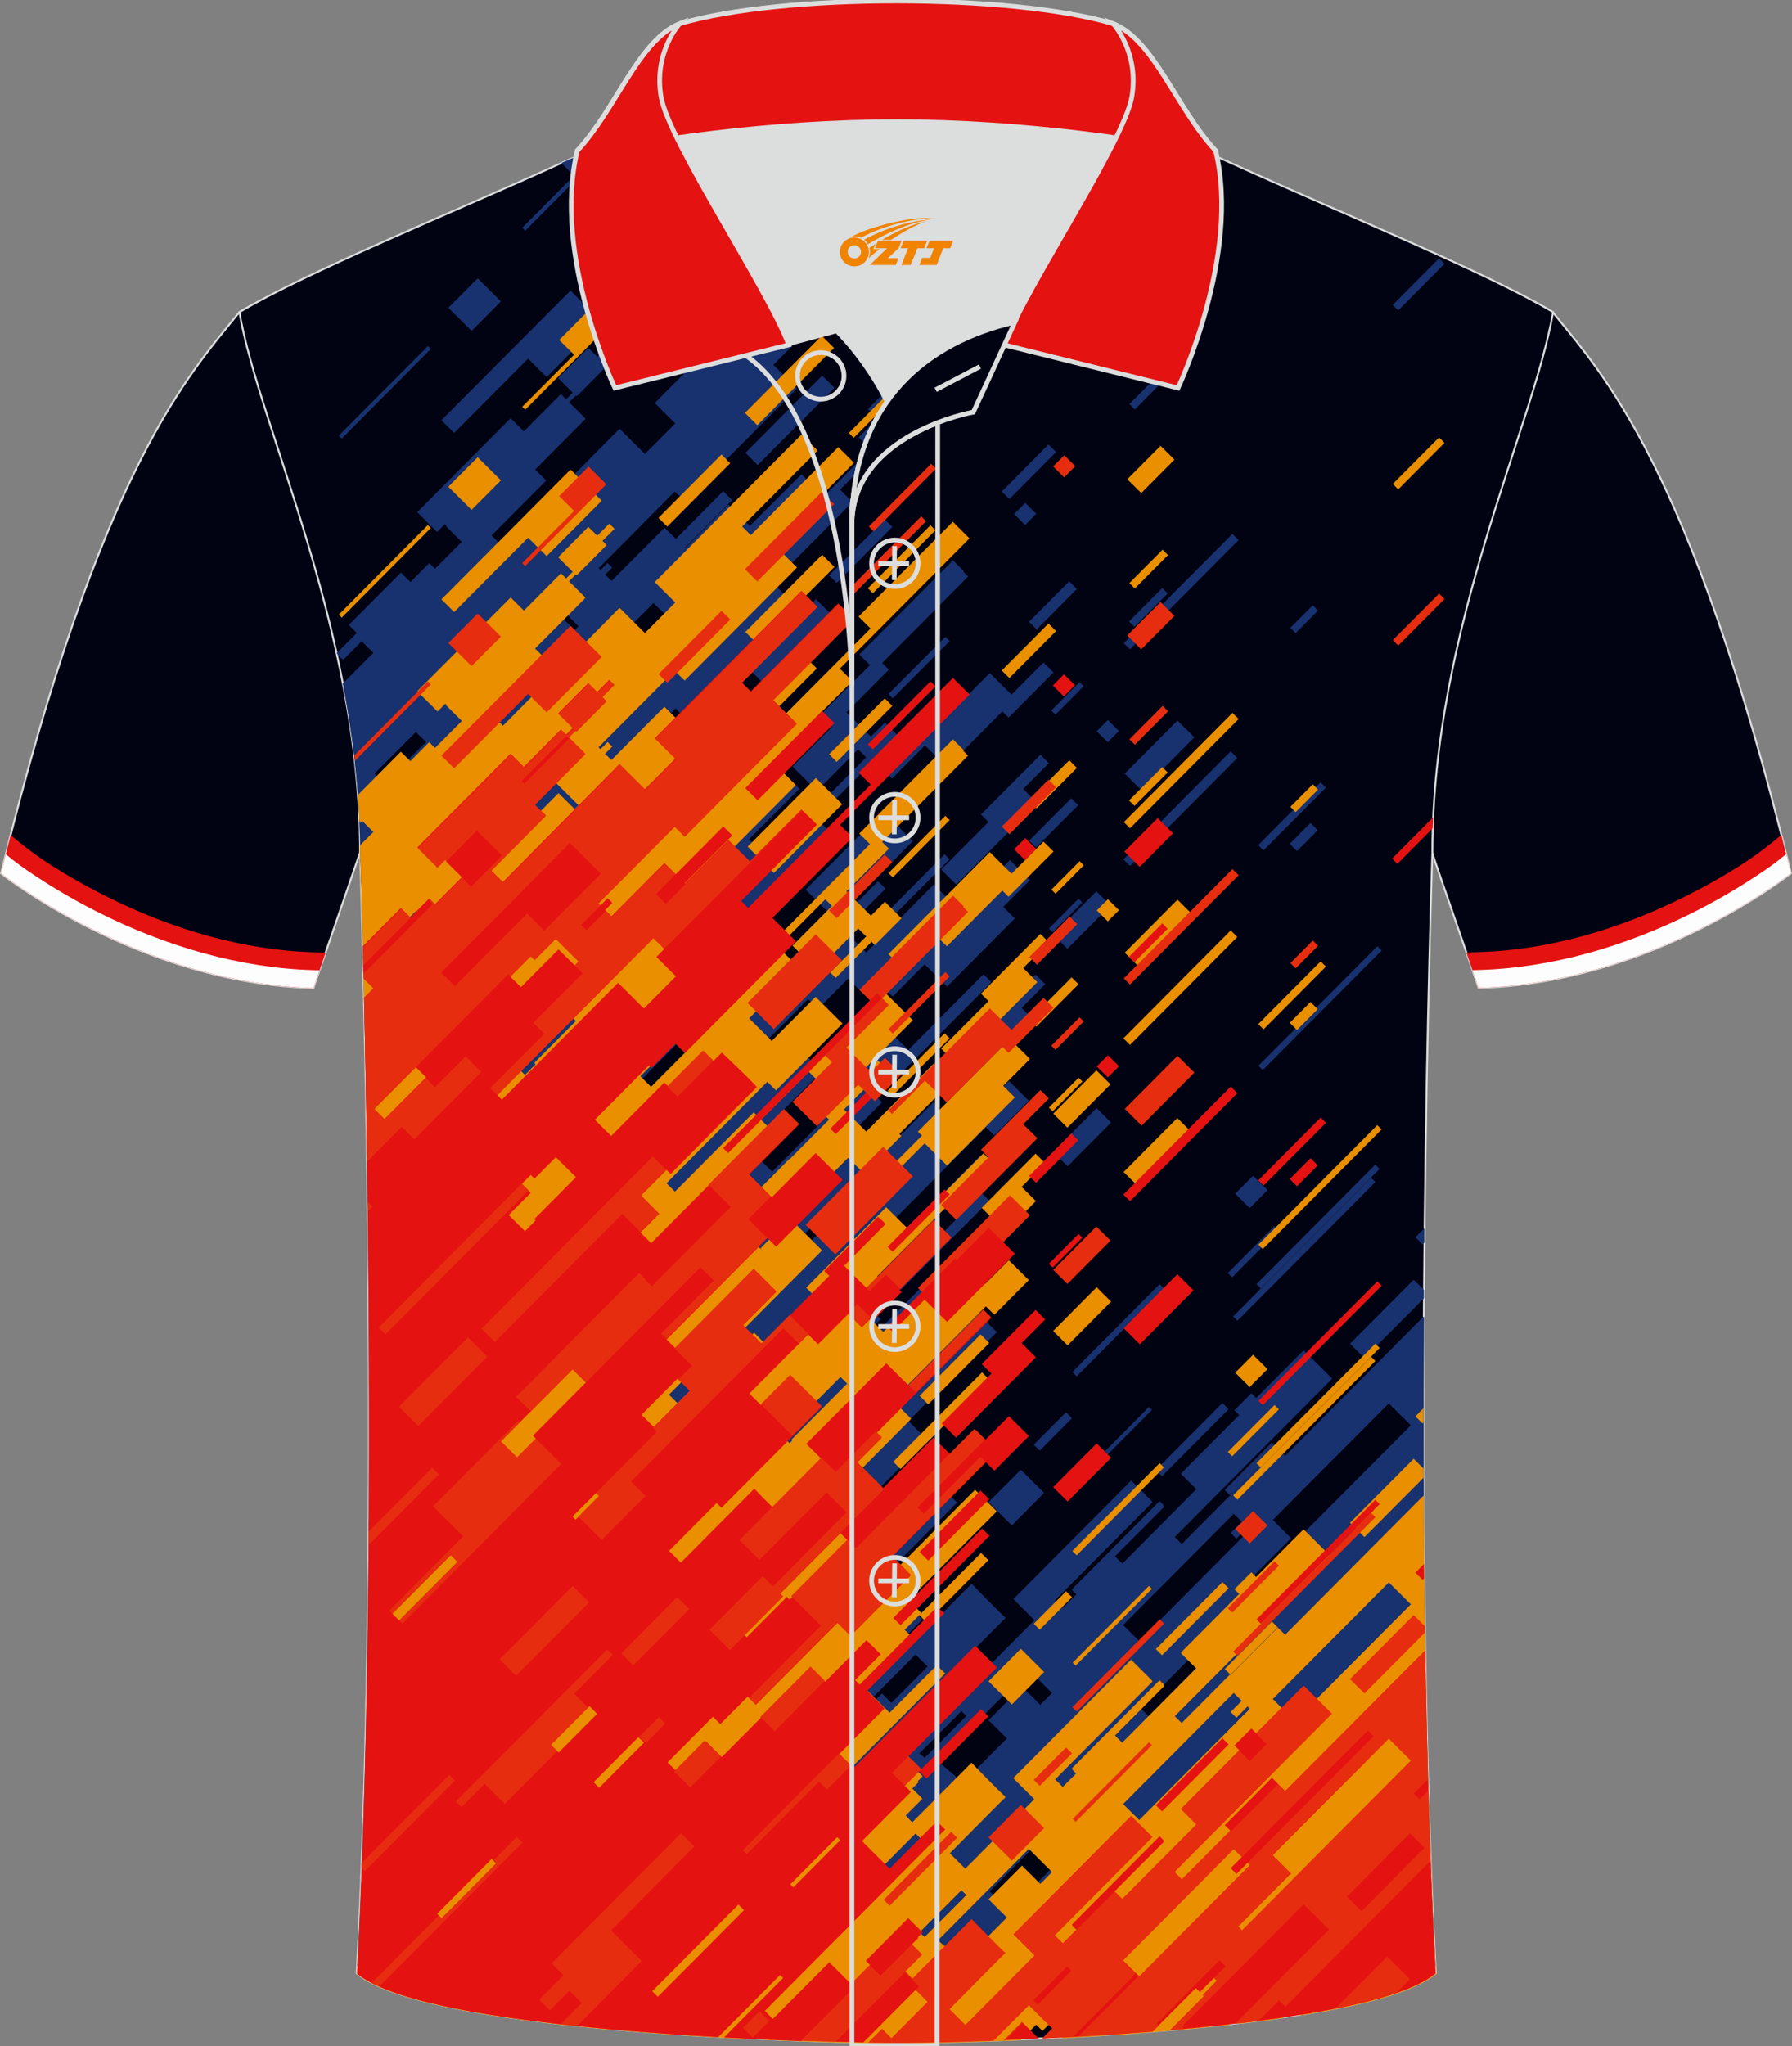 <?xml version="1.0" encoding="utf-8"?>
<!-- Generator: Adobe Illustrator 24.0.1, SVG Export Plug-In . SVG Version: 6.00 Build 0)  -->
<svg xmlns="http://www.w3.org/2000/svg" xmlns:xlink="http://www.w3.org/1999/xlink" version="1.1" id="图层_1" x="0px" y="0px" width="379.8px" height="433.5px" viewBox="0 0 379.8 433.5" enable-background="new 0 0 379.8 433.5" xml:space="preserve">
<rect x="0" y="0" width="379.8" height="433.5" fill="#808080" stroke="none"/>
<path fill-rule="evenodd" clip-rule="evenodd" fill="#010313" stroke="#DCDDDD" stroke-width="0.4" stroke-miterlimit="22.91" d="  M329.06,66.1c10.23,12.73,29.35,32.27,50.51,118.88c0,0-29.18,23.27-66.19,24.29c0,0-7.16-20.73-9.89-28.7  c-20.58-59.68-9.22-110.3-81.9-146.22c-2.6-1.28-7.29-1.87-6.26-3.45c5.38-8.23,13.18-7.46,17.83-6.01  c9.63,3.37,2.79,0.41,12.23,4.69C267.3,39.55,315.37,57.88,329.06,66.1z"/>
<g>
	<path fill-rule="evenodd" clip-rule="evenodd" fill="#E51212" d="M374.84,179.07c-5.15,4.11-12.11,8.07-17.96,10.97   c-13.53,6.74-28.55,11.25-43.73,11.66l-2.38,0.07l2.59,7.5c37.01-1.02,66.19-24.29,66.19-24.29c-0.67-2.76-1.35-5.45-2.02-8.07   L374.84,179.07z"/>
	<g>
		<path fill-rule="evenodd" clip-rule="evenodd" fill="#FDFDFD" d="M377.2,182.03c-1.56,1.25-3.31,2.43-4.97,3.53    c-4.38,2.9-8.96,5.53-13.66,7.87c-14.03,6.99-29.57,11.63-45.31,12.06l-1.19,0.03l1.3,3.75c37.01-1.02,66.19-24.29,66.19-24.29    c-0.33-1.36-0.67-2.71-1-4.04L377.2,182.03z"/>
	</g>
</g>
<path fill-rule="evenodd" clip-rule="evenodd" fill="#010313" stroke="#DCDDDD" stroke-width="0.4" stroke-miterlimit="22.91" d="  M50.73,66.13C40.51,78.86,21.39,98.4,0.23,185.01c0,0,29.18,23.27,66.19,24.29c0,0,7.16-20.73,9.89-28.7  c20.58-59.68,9.22-110.3,81.9-146.22c2.6-1.28,7.29-1.87,6.26-3.45c-5.38-8.23-13.18-7.46-17.83-6.01  c-9.63,3.37-2.54,1.17-11.98,5.45C112.73,40.34,64.41,57.91,50.73,66.13z"/>
<g>
	<path fill-rule="evenodd" clip-rule="evenodd" fill="#E51212" d="M4.95,179.1c5.15,4.11,12.11,8.07,17.96,10.97   c13.53,6.74,28.55,11.25,43.73,11.66l2.38,0.07l-2.59,7.5c-37.01-1.02-66.19-24.29-66.19-24.29c0.67-2.76,1.35-5.45,2.02-8.07   L4.95,179.1z"/>
	<g>
		<path fill-rule="evenodd" clip-rule="evenodd" fill="#FDFDFD" d="M2.59,182.06c1.56,1.25,3.31,2.43,4.97,3.53    c4.38,2.9,8.96,5.53,13.66,7.87c14.03,6.99,29.57,11.63,45.31,12.06l1.19,0.03l-1.29,3.75c-37.01-1.02-66.19-24.29-66.19-24.29    c0.33-1.36,0.67-2.71,1-4.04L2.59,182.06z"/>
	</g>
</g>
<path fill-rule="evenodd" clip-rule="evenodd" fill="#010313" stroke="#DCDDDD" stroke-width="0.4" stroke-miterlimit="22.91" d="  M189.93,432.74c-9.71,0.03-98.72-1.66-114.31-14.75c5.38-100.88,0.7-237.4,0.7-237.4c0-47.57-21.31-89.83-25.58-114.46  c13.68-8.22,45.42-21.23,67.36-31.2c30.13-13.65,34.26-7.74,71.44-7.74s42.13-5.91,72.26,7.74c21.94,9.97,53.69,22.98,67.36,31.19  c-4.28,24.65-25.58,66.9-25.58,114.46c0,0-4.68,136.52,0.7,237.4C288.65,431.08,199.65,432.77,189.93,432.74z"/>
<g>
	<g>
		<path fill-rule="evenodd" clip-rule="evenodd" fill="#18316F" d="M110.67,48.25l10.98-11.04l-2.69-2.68    c3.22-1.44,6.14-2.65,8.82-3.67l0.72,0.72l-6.09,6.12L111.3,48.88L110.67,48.25z"/>
		<polygon fill-rule="evenodd" clip-rule="evenodd" fill="#18316F" points="93.55,89.03 109.39,73.12 109.39,73.12 120.91,61.55     127.53,68.14 115.85,79.88 111.92,75.97 96.25,91.72   "/>
		
			<rect x="96.21" y="61.08" transform="matrix(0.705 -0.709 0.709 0.705 -16.109 90.354)" fill-rule="evenodd" clip-rule="evenodd" fill="#18316F" width="8.82" height="6.95"/>
		
			<rect x="68.19" y="82.7" transform="matrix(0.705 -0.709 0.709 0.705 -34.904 82.332)" fill-rule="evenodd" clip-rule="evenodd" fill="#18316F" width="26.77" height="0.89"/>
		
			<rect x="155.84" y="40.87" transform="matrix(0.705 -0.709 0.709 0.705 19.045 131.242)" fill-rule="evenodd" clip-rule="evenodd" fill="#18316F" width="23.08" height="3.68"/>
		
			<rect x="137.74" y="64.73" transform="matrix(0.705 -0.709 0.709 0.705 -3.439 123.815)" fill-rule="evenodd" clip-rule="evenodd" fill="#18316F" width="18.93" height="2.62"/>
		
			<rect x="181.95" y="33.7" transform="matrix(0.705 -0.709 0.709 0.705 31.97 145.767)" fill-rule="evenodd" clip-rule="evenodd" fill="#18316F" width="18.73" height="1.46"/>
		
			<rect x="177.25" y="45.9" transform="matrix(0.705 -0.709 0.709 0.705 22.39 147.115)" fill-rule="evenodd" clip-rule="evenodd" fill="#18316F" width="21.79" height="1.46"/>
		<path fill-rule="evenodd" clip-rule="evenodd" fill="#18316F" d="M223.26,27.83l1.9-1.91c0.31,0,0.61,0,0.91,0l1.87,1.86    l-2.35,2.37L223.26,27.83z"/>
		
			<rect x="215.66" y="107.29" transform="matrix(0.705 -0.709 0.709 0.705 -13.171 186.168)" fill-rule="evenodd" clip-rule="evenodd" fill="#18316F" width="3.34" height="3.28"/>
		<path fill-rule="evenodd" clip-rule="evenodd" fill="#18316F" d="M72.68,144.83l6.5-6.53l-2.53-2.51l-3.92,3.94l-1.36-1.35    l4.28-4.3l-1.7-1.69l11.02-11.07l2.01,2l4-4.02l1.22,1.22l5.81-5.84l-3.71-3.69l-1.65,1.66l-4.18-4.16l19.75-19.85l2.8,2.79    l7.86-7.91l1.09,1.09l1.44-1.45l-3.09-3.08l6.36-6.4l1.89,1.88l2.56-2.57l1,0.99l-2.56,2.57l0.89,0.89l-6.36,6.4l-0.18-0.18    l-1.44,1.45l3.51,3.49l-10.7,10.76l2.34,2.32l-11.58,11.64l2.55,2.49l24.7-24.98l5.37,5.34l6.47-6.5l-4.34-4.32l31.06-31.22    l3.31,3.29L157.16,73.5l1.94,1.93l18.54-18.64l3.25,3.23l-17.1,17.19l5.02,4.99l-23.78,23.91l-2.11-2.1l-16.17,16.26l2.83,2.82    l11.24-11.3l4.37,4.35l9.18-9.23l4.54,4.51l10.93-10.94c0,0,3.4,3.1,3.26,3.24c-0.14,0.14-16.02,16.11-16.02,16.11l1.47,1.47    l25.98-26.11l-2.54-2.53l19.98-20.08l3.54,3.52l-27.48,27.62l2.65,2.64l-16.97,17.05l4.99,4.97l-23.54,23.67l-1.98-1.97l-5.1,5.13    l-0.55-0.55l-11.46,11.52l3.45,3.43l11.26-11.32l0.92,0.91l7.47-7.51l2.04,2.03l1.77-1.78c0,0,7.67,7.21,7.4,7.37    c-0.27,0.15-18.26,18.35-18.26,18.35l-0.87-0.86l-5.41,5.44l3.86,3.84l-3.96,3.98l2.26,2.25l28.19-28.34l3.19,3.18l-10.63,10.64    l4.8,4.78l9.31-9.36l5.7,5.67l-14.09,14.16l-1.84-1.83l-21.37,21.49l1.84,1.83l16.66-16.75l4.79,4.77l-7.1,7.13l3.95,3.93    l14.32-14.39l-1.06-1.05l11.4-11.45c0,0,1.7,1.45,1.58,1.57c-0.12,0.12-8.75,8.79-8.75,8.79l4.76,4.73l14.29-14.37l3.72,3.7    l-11.03,11.09l0.43,0.43l-5.86,5.89l-0.5-0.5l-2.06,2.07l-2.86-2.84l-6.42,6.45l-2.1-2.09l-12.46,12.53l2.46,2.45l6.23-6.26    l6.67,6.63l-21.27,21.38l-1.02-1.02l-10.09,10.14l2.5,2.49l15.56-15.65c0,0,4.37,4.54,4.49,4.47    c0.13-0.07,10.24-10.29,10.24-10.29l-3.71-3.69l16.97-17.06l4.8,4.77l15.88-15.97l1.57,1.56l-24.28,24.41l1.06,1.06l-5.17,5.2    l5.47,5.45l10.65-10.71l3.52,3.5l5.25-5.28l2.26,2.25l4.99-5.01l4.23,4.21l-7.31,7.35l-1.79-1.78l-20.01,20.12l3.96,3.94    l-12.6,12.67l-2.79-2.78l-17.33,17.42l-1.74-1.73l-5.8,5.83l-1.57-1.56l-9.61,9.66l1.83,1.82l6.28-6.31l3.38,3.36l18.89-18.99    l3.03,3.01l8.75-8.8l3.03,3.01l-5.43,5.46l0.96,0.95l16.46-16.54l1.45,1.45l-16.33,16.41l3.73,3.71l-9.62,9.67l3,2.99l25.79-25.92    l4.61,4.58l-18.8,18.9l2.71,2.7l-3.46,3.48l1.32,1.31L182.68,319l5.87,5.84l10.01-10.06l1.76,1.75l-38.23,38.43l1.7,1.7    l11.95-12.01l3.63,3.61l1.09,1.08l0.08-0.09l0.75,0.74l-21.47,21.58l21.47-21.58l-0.75-0.74l11.9-11.96l2.28,2.26l-1.4,1.4    l2.16,2.15l-3.53,3.55c0,0,1.41,1.66,1.54,1.53c0.13-0.13,12.5-12.57,12.5-12.57s7.06,7.31,7.16,7.13    c0.1-0.18-11.88,11.94-11.88,11.94l3.39,3.38l14.69-14.77l-4.48-4.46l24.93-25.06l4.48,4.46l-20.69,20.8l1.73,1.72l2.89-2.9    l-0.92-0.91l18.55-18.65l0.92,0.91l-10.48,10.53l1.64,1.63l15.72-15.81l-3.28-3.27l11.88-11.95l14.11-14.18l5.97,5.94    l-33.37,33.54l1.58,1.57l10.39-10.44l9.87-9.92l1.66,1.65l29.36-29.52c-0.27,42.98,0.14,93.52,2.43,137.53H75.71    c5.25-100.71,0.62-235.77,0.62-235.77C76.31,168.24,74.88,156.25,72.68,144.83L72.68,144.83z M265.36,395.99l1.35,1.34l-2.7,2.72    l1.18,1.17l2.18-2.19l1.39,1.38l-3.65,3.67l1,1l8.06-8.1l1.25-1.26l-3.43-3.41l9.3-9.35l-1.49-1.48L265.36,395.99L265.36,395.99z     M249.77,401.59l0.92,0.92l25.19-25.32l-0.92-0.92L249.77,401.59L249.77,401.59z M289.03,370.88l1.74,1.73l8.7-8.74l-1.74-1.73    L289.03,370.88L289.03,370.88z M180.84,384.99l1.74,1.73l8.7-8.74l-1.74-1.73L180.84,384.99L180.84,384.99z M209.75,400.66    l4.17,4.15l20.85-20.96l-4.17-4.15L209.75,400.66L209.75,400.66z M122.17,374.24l2.86,2.84l14.29-14.36l-2.86-2.84L122.17,374.24    L122.17,374.24z M168.13,371.43l1.69,1.43l5.31-5.34l-1.57-1.56L168.13,371.43L168.13,371.43z M194.81,371.43l1.19,0.95l8.83-8.87    l-1.07-1.07L194.81,371.43L194.81,371.43z M198.76,373.08l5.33,4.57l9.33-9.38l-3.88-3.86l7.07-7.11l3.88,3.86l2.51-2.53    l-4.96-4.94L198.76,373.08L198.76,373.08z M110.4,138.08l7.97-8.01l3.44,3.42l0.82-0.83l-3.44-3.42l-0.18-0.18l-1.22-1.21    l-4.48,4.5l-0.83-0.82l-4.32,4.34l0.83,0.82L110.4,138.08L110.4,138.08z M105.39,160.98l0.97,0.96l24.63-24.76l5.47,5.44    l6.78-6.82l-4.13-4.11l1.69-1.7l-1.34-1.33l-0.97-0.96l-2.63,2.64L105.39,160.98L105.39,160.98z M121.34,250.26l0.64,0.64l4.98-5    l-0.64-0.64L121.34,250.26L121.34,250.26z M148.08,364.49l0.64,0.64l17.18-17.27l-0.64-0.64L148.08,364.49L148.08,364.49z     M167.5,328.16l0.64,0.64l9.94-9.99l-0.64-0.64L167.5,328.16L167.5,328.16z M138.23,350.8l1.18,1.18l18.27-18.36l-1.18-1.18    L138.23,350.8L138.23,350.8z M113.23,187.22l8.82-8.87l-3.15-3.13l-1.1-1.1l-4.52,4.54l-0.8-0.79l-1.91,1.92l1.9,1.89l-4.66,4.68    l3,2.98l0.15,0.15l0.3,0.29l2.25-2.26L113.23,187.22L113.23,187.22z M79.33,163.91l2.17,2.16l8.81-8.85l-2.17-2.16L79.33,163.91    L79.33,163.91z M106.15,234.32l2.65,2.64l0.15,0.15l0.62,0.62l3.99-4.01l-0.62-0.62l11.21-11.27l-2.81-2.79L106.15,234.32    L106.15,234.32z M126.33,208.13l1.3,1.29l9.2-9.25l-1.3-1.29L126.33,208.13L126.33,208.13z M135.96,228.67l2.6,2.59l7.63-7.67    l-2.6-2.59L135.96,228.67L135.96,228.67z M83.17,270.82l1.44,1.43l12.36-12.42l-1.44-1.43L83.17,270.82L83.17,270.82z     M157.21,274.75l1.05,1.04l8.52-8.56l0.57,0.57l6.74-6.77l1.64,1.63l5.64-5.67l-3.25-3.24L157.21,274.75L157.21,274.75z     M196.62,353.02l-2.56-2.55l-12.22,12.28l0.55,0.55l4.52-4.54l2.01,2L196.62,353.02L196.62,353.02z M241.71,361.86l1.72,1.71    l11.73-11.8l-0.25-0.25l3-3.01l-0.61-0.61l-3,3.01l-0.86-0.85L241.71,361.86L241.71,361.86z M238.01,344.25l3.43,3.42l23.48-23.6    l-0.5-0.5l-2.37,2.38l-1.22-1.21l2.37-2.38l-1.72-1.71L238.01,344.25L238.01,344.25z M92.64,334.4l0.96,0.96l11.56-11.62    l-0.96-0.96L92.64,334.4L92.64,334.4z M125.8,306.52l1.18,1.18l9.5-9.55l-1.18-1.18L125.8,306.52L125.8,306.52z M126.55,292.03    l-1.63-1.62l-8.16,8.2l1.63,1.62L126.55,292.03L126.55,292.03z M262.42,337.09l0.83,0.83l35.79-35.98l-0.83-0.83l-3.87-3.85    L269.73,322l3.87,3.85L262.42,337.09z"/>
		<g>
			<polygon fill-rule="evenodd" clip-rule="evenodd" fill="#18316F" points="127.53,255.19 136.81,245.88 133.73,242.81      166.03,210.34 169.27,213.55 171.23,211.58 171.62,211.96 171.69,211.89 168.07,208.29 167.63,207.85 167.34,207.56      161.37,213.57 157.42,209.63 164.51,202.5 159.73,197.74 159.65,197.83 143.07,214.49 143.07,214.49 142.96,214.6 146.68,218.29      143.78,221.2 146.18,223.59 138.57,231.26 138.57,231.26 138.38,231.45 139.22,232.29 131.22,240.32 126.32,245.26 126.95,245.9      122.6,250.28    "/>
			<polygon fill-rule="evenodd" clip-rule="evenodd" fill="#18316F" points="96.61,310.62 128.68,278.39 129.86,279.57      121.69,287.77 124.63,290.7 116.76,298.6 118.1,299.94 106.98,311.12 102.7,306.86 97.79,311.8    "/>
			<polygon fill-rule="evenodd" clip-rule="evenodd" fill="#18316F" points="77.83,350.01 93,334.77 93.59,335.35 105.16,323.73      104.57,323.14 109.54,318.14 110.71,319.31 78.65,351.56 77.82,350.73    "/>
			<g>
				<path fill-rule="evenodd" clip-rule="evenodd" fill="#18316F" d="M91.78,248.06l18-18.1l0.36,0.36l-3.99,4.01l2.65,2.64      l0.15,0.15l0.62,0.62l3.99-4.01l5.38,5.35l-33.66,33.84l-0.67-0.67l12.36-12.42l-1.44-1.43l-12.36,12.42l1.38,1.38l-2.03-2.02      l15.66-15.74L91.78,248.06L91.78,248.06z M112.94,233.11l0.62,0.62L112.94,233.11z"/>
			</g>
			<path fill-rule="evenodd" clip-rule="evenodd" fill="#18316F" d="M79.17,138.3L79.17,138.3L79.17,138.3l-6.3,6.33l-0.2,0.2     c1.96,10.18,3.32,20.83,3.59,31.77l8.88-8.93l2.67,2.65L102,156.05l-3.31-3.29l-6.5,6.53l-2-1.99l-8.7,8.74l-2.17-2.16l0,0     l8.7-8.74l0.11-0.11l19.56-19.66l0.48,0.48l4.32-4.34l0,0l0.83,0.82l4.48-4.5l1.22,1.22l0.18,0.18l0,0l3.44,3.42l0,0l-0.82,0.83     l1.66,1.65l-10.44,10.5l2.35,2.33l-11.46,11.52l1.49,1.48l30.46-30.62l2.63-2.64l0,0l0.97,0.96l1.34,1.33l29.21-29.36l-0.01-0.01     l0,0H170l-0.01-0.01h-0.01h-0.01h-0.01l0,0l0,0l0,0l0,0l0,0l0,0l0,0l-0.01-0.01l0,0l-0.01-0.01l0,0l0,0l0,0l0,0l0,0l0,0l0,0l0,0     l0,0l0,0l0,0l0,0l0,0l0,0l0,0l0,0l0,0l0,0l0,0l0,0l0,0l0,0l0,0l0,0l0,0l0,0l0,0l0,0l0,0l0,0l0,0l0,0l0,0l0,0l0,0l0,0l0,0l0,0l0,0     l0,0l0,0l0,0l0,0l0,0l0,0l0,0l0,0l0,0l0,0l0,0l0,0l0,0l0,0l-10.93,10.94l0,0l-4.54-4.51l-9.18,9.23l-4.15,4.17l-1.91-1.9     l4.15-4.17l-2.46-2.45l-11.24,11.3l-0.39-0.39l-0.88-0.88l-4.08,4.1l-0.99-0.98l4.08-4.1l-0.57-0.57l0,0l16.17-16.26l2.11,2.1     l23.78-23.91l-5.02-4.99l0,0l17.1-17.19l-3.25-3.23L159.2,75.57l-1.93-1.93l16-16.08l-3.31-3.29L138.9,85.49l4.34,4.32l-6.47,6.5     l-5.37-5.34l-24.7,24.98l0,0l-2.55-2.49l11.58-11.64l-0.78-0.77l-1.56-1.55l10.7-10.76l-3.51-3.49l1.44-1.45l0,0l0.18,0.18l0,0     l0,0l0,0l6.36-6.4l-0.89-0.89l2.56-2.57l-1-0.99l-2.56,2.57l-1.89-1.88l-6.36,6.4l3.09,3.08l0,0l-1.56,1.32l0,0l-1.09-1.09     L111,91.44l0,0l0,0l-1.4-1.39l-1.4-1.39l-19.75,19.85l4.18,4.16l0.99-0.99l0.66-0.66l0.39,0.39l6.38-6.41l5.18,5.15l-6.51,6.55     l-1.86-1.85l-2.47,2.48l-3.2,3.22l0,0L91,119.32l-4,4.02l-2.01-2l-11.02,11.07l1.7,1.69l0,0l-4.28,4.3l0.38,0.38l19.1-19.2     l0.75,0.74l-19.1,19.2l0.23,0.23l3.92-3.94L79.17,138.3L79.17,138.3z M76.51,187.01l2.44-2.46l-2.6-2.59     C76.39,183.05,76.45,184.74,76.51,187.01L76.51,187.01z M120.58,85.45l-9.47,9.52l-0.53-0.52l9.47-9.52L120.58,85.45     L120.58,85.45z M93.53,134.98l27.26-27.41l2.88,2.86l3.64,3.62l-11.96,12.02l-3.64-3.62l-15.3,15.38L93.53,134.98z"/>
			
				<rect x="74.65" y="194.74" transform="matrix(0.705 -0.709 0.709 0.705 -110.434 125.851)" fill-rule="evenodd" clip-rule="evenodd" fill="#18316F" width="43" height="2.03"/>
		</g>
		<polygon fill-rule="evenodd" clip-rule="evenodd" fill="#18316F" points="78.14,322.17 95.21,305.01 96.39,306.18 78.12,324.55       "/>
		
			<rect x="83.58" y="218.9" transform="matrix(0.705 -0.709 0.709 0.705 -129.537 131.935)" fill-rule="evenodd" clip-rule="evenodd" fill="#18316F" width="20.68" height="5.75"/>
		<polygon fill-rule="evenodd" clip-rule="evenodd" fill="#18316F" points="77.89,253.64 91.58,239.88 93.01,241.31 78.42,255.97     77.91,255.46   "/>
		
			<rect x="104.42" y="272.11" transform="matrix(0.705 -0.709 0.709 0.705 -160.637 162.72)" fill-rule="evenodd" clip-rule="evenodd" fill="#18316F" width="21.95" height="4.92"/>
		<polygon fill-rule="evenodd" clip-rule="evenodd" fill="#18316F" points="116.9,344.9 144.33,317.33 147.15,320.13 129.48,337.9     135.99,344.38 133.61,346.77 118.31,362.14 116.41,360.26 123.34,353.29 120.7,350.68 116.56,354.83 114.32,352.6 119.46,347.45       "/>
		
			<rect x="130.48" y="272.86" transform="matrix(0.705 -0.709 0.709 0.705 -153.774 179.397)" fill-rule="evenodd" clip-rule="evenodd" fill="#18316F" width="16.82" height="3.59"/>
		<polygon fill-rule="evenodd" clip-rule="evenodd" fill="#18316F" points="157.43,320.93 177.81,300.44 180.36,302.97     175.27,308.09 173.56,306.39 158.27,321.76   "/>
		<polygon fill-rule="evenodd" clip-rule="evenodd" fill="#18316F" points="102.05,210.45 138.37,173.95 141.19,176.76     135.78,182.2 139.62,186 135.73,189.92 131.89,186.1 104.88,213.26   "/>
		<polygon fill-rule="evenodd" clip-rule="evenodd" fill="#18316F" points="109.39,224.85 135.38,198.74 138.13,201.46     154.88,184.63 150.18,179.95 166.13,163.92 169.29,167.04 158.67,177.72 160.22,179.27 163.38,182.42 158.6,187.22 161.43,190.04     162.57,191.18 141.26,212.62 140.11,211.48 151.29,200.23 148.45,197.42 141.3,204.61 124.2,221.79 121.39,219 112.49,227.95       "/>
		
			<rect x="158.25" y="133.06" transform="matrix(0.705 -0.709 0.709 0.705 -47.457 159.844)" fill-rule="evenodd" clip-rule="evenodd" fill="#18316F" width="20.51" height="7.87"/>
		
			<rect x="174.11" y="115.67" transform="matrix(0.705 -0.709 0.709 0.705 -29.029 163.777)" fill-rule="evenodd" clip-rule="evenodd" fill="#18316F" width="16.72" height="2.27"/>
		
			<rect x="155.92" y="87.26" transform="matrix(0.705 -0.709 0.709 0.705 -13.814 144.968)" fill-rule="evenodd" clip-rule="evenodd" fill="#18316F" width="23.08" height="3.68"/>
		
			<rect x="181.72" y="79.84" transform="matrix(0.705 -0.709 0.709 0.705 -0.803 159.244)" fill-rule="evenodd" clip-rule="evenodd" fill="#18316F" width="18.82" height="1.5"/>
		
			<rect x="211.11" y="98.86" transform="matrix(0.705 -0.709 0.709 0.705 -6.602 184.1)" fill-rule="evenodd" clip-rule="evenodd" fill="#18316F" width="14.04" height="2.27"/>
		
			<rect x="239" y="59.5" transform="matrix(0.705 -0.709 0.709 0.705 28.249 191.118)" fill-rule="evenodd" clip-rule="evenodd" fill="#18316F" width="9.99" height="4.16"/>
		
			<rect x="238.54" y="81.87" transform="matrix(0.705 -0.709 0.709 0.705 13.15 197.01)" fill-rule="evenodd" clip-rule="evenodd" fill="#18316F" width="9.99" height="1.63"/>
		
			<rect x="293.79" y="59.48" transform="matrix(0.705 -0.709 0.709 0.705 45.885 230.964)" fill-rule="evenodd" clip-rule="evenodd" fill="#18316F" width="13.91" height="1.63"/>
		
			<rect x="217.18" y="127.16" transform="matrix(0.705 -0.709 0.709 0.705 -25.174 196.056)" fill-rule="evenodd" clip-rule="evenodd" fill="#18316F" width="12.09" height="2.29"/>
		
			<rect x="234.08" y="124.46" transform="matrix(0.705 -0.709 0.709 0.705 -15.088 214.466)" fill-rule="evenodd" clip-rule="evenodd" fill="#18316F" width="32.66" height="1.85"/>
		
			<rect x="238.45" y="127.93" transform="matrix(0.705 -0.709 0.709 0.705 -19.527 210.52)" fill-rule="evenodd" clip-rule="evenodd" fill="#18316F" width="9.99" height="1.63"/>
		
			<rect x="222.06" y="147.39" transform="matrix(0.705 -0.709 0.709 0.705 -38.236 204.049)" fill-rule="evenodd" clip-rule="evenodd" fill="#18316F" width="8.49" height="1.24"/>
		
			<rect x="237.89" y="157.6" transform="matrix(0.705 -0.709 0.709 0.705 -41.069 221.447)" fill-rule="evenodd" clip-rule="evenodd" fill="#18316F" width="15.85" height="5.04"/>
		
			<rect x="234.1" y="170.4" transform="matrix(0.705 -0.709 0.709 0.705 -47.756 227.894)" fill-rule="evenodd" clip-rule="evenodd" fill="#18316F" width="32.26" height="1.98"/>
		
			<rect x="222.88" y="192.88" transform="matrix(0.705 -0.709 0.709 0.705 -70.639 220.049)" fill-rule="evenodd" clip-rule="evenodd" fill="#18316F" width="12.95" height="4.22"/>
		
			<rect x="221.43" y="193.41" transform="matrix(0.705 -0.709 0.709 0.705 -70.938 217.339)" fill-rule="evenodd" clip-rule="evenodd" fill="#18316F" width="8.92" height="1.13"/>
		
			<rect x="222.85" y="238.85" transform="matrix(0.705 -0.709 0.709 0.705 -103.255 233.642)" fill-rule="evenodd" clip-rule="evenodd" fill="#18316F" width="13.08" height="4.32"/>
		
			<rect x="262.6" y="250.44" transform="matrix(0.705 -0.709 0.709 0.705 -100.894 262.5)" fill-rule="evenodd" clip-rule="evenodd" fill="#18316F" width="5.36" height="4.32"/>
		
			<rect x="210.58" y="313.88" transform="matrix(0.705 -0.709 0.709 0.705 -161.493 246.251)" fill-rule="evenodd" clip-rule="evenodd" fill="#18316F" width="9.71" height="6.97"/>
		
			<rect x="218.33" y="302.47" transform="matrix(0.705 -0.709 0.709 0.705 -149.282 247.616)" fill-rule="evenodd" clip-rule="evenodd" fill="#18316F" width="9.71" height="1.78"/>
		
			<rect x="224.34" y="306.16" transform="matrix(0.705 -0.709 0.709 0.705 -147.862 257.516)" fill-rule="evenodd" clip-rule="evenodd" fill="#18316F" width="22.92" height="0.89"/>
		
			<rect x="255.77" y="264.09" transform="matrix(0.705 -0.709 0.709 0.705 -106.197 274.024)" fill-rule="evenodd" clip-rule="evenodd" fill="#18316F" width="41.44" height="1.3"/>
		
			<rect x="261.55" y="259.29" transform="matrix(0.705 -0.709 0.709 0.705 -101.935 274.676)" fill-rule="evenodd" clip-rule="evenodd" fill="#18316F" width="35.72" height="1.3"/>
		
			<rect x="261.98" y="213.01" transform="matrix(0.705 -0.709 0.709 0.705 -68.994 261.342)" fill-rule="evenodd" clip-rule="evenodd" fill="#18316F" width="35.72" height="1.3"/>
		
			<rect x="223.91" y="281.26" transform="matrix(0.705 -0.709 0.709 0.705 -129.992 251.114)" fill-rule="evenodd" clip-rule="evenodd" fill="#18316F" width="26.26" height="1.3"/>
		
			<rect x="258.68" y="264.61" transform="matrix(0.705 -0.709 0.709 0.705 -109.747 266.524)" fill-rule="evenodd" clip-rule="evenodd" fill="#18316F" width="14.03" height="1.3"/>
		
			<rect x="242.72" y="304.16" transform="matrix(0.705 -0.709 0.709 0.705 -141.802 269.069)" fill-rule="evenodd" clip-rule="evenodd" fill="#18316F" width="20.02" height="1.86"/>
		
			<rect x="184.94" y="324.1" transform="matrix(0.705 -0.709 0.709 0.705 -172.893 234.074)" fill-rule="evenodd" clip-rule="evenodd" fill="#18316F" width="20.3" height="1.78"/>
		
			<rect x="192.88" y="297.42" transform="matrix(0.705 -0.709 0.709 0.705 -152.038 231.294)" fill-rule="evenodd" clip-rule="evenodd" fill="#18316F" width="18.6" height="2.19"/>
		
			<rect x="186.18" y="262.05" transform="matrix(0.705 -0.709 0.709 0.705 -127.739 218.997)" fill-rule="evenodd" clip-rule="evenodd" fill="#18316F" width="26.71" height="2.19"/>
		
			<rect x="193.14" y="250.97" transform="matrix(0.705 -0.709 0.709 0.705 -119.207 217.759)" fill-rule="evenodd" clip-rule="evenodd" fill="#18316F" width="18.34" height="2.58"/>
		<polygon fill-rule="evenodd" clip-rule="evenodd" fill="#18316F" points="199.6,230.52 210.11,219.95 208.07,217.92     219.48,206.46 221.52,208.49 216.53,213.51 219.55,216.52 202.63,233.53   "/>
		<polygon fill-rule="evenodd" clip-rule="evenodd" fill="#18316F" points="286.12,284.65 299.61,271.09 301.78,273.25     301.77,275.04 289.18,287.69   "/>
		<polygon fill-rule="evenodd" clip-rule="evenodd" fill="#18316F" points="299.97,262.11 301.9,260.17 301.87,263.26 301.5,263.64       "/>
		
			<rect x="273.27" y="176.32" transform="matrix(0.705 -0.709 0.709 0.705 -44.31 248.21)" fill-rule="evenodd" clip-rule="evenodd" fill="#18316F" width="6.23" height="2.16"/>
		
			<rect x="264.53" y="172.23" transform="matrix(0.705 -0.709 0.709 0.705 -41.931 245.166)" fill-rule="evenodd" clip-rule="evenodd" fill="#18316F" width="18.76" height="1.58"/>
		
			<rect x="273.12" y="130.45" transform="matrix(0.705 -0.709 0.709 0.705 -11.559 234.679)" fill-rule="evenodd" clip-rule="evenodd" fill="#18316F" width="6.74" height="1.58"/>
		
			<rect x="217.03" y="173.38" transform="matrix(0.705 -0.709 0.709 0.705 -57.815 209.743)" fill-rule="evenodd" clip-rule="evenodd" fill="#18316F" width="12.67" height="2.06"/>
		<polygon fill-rule="evenodd" clip-rule="evenodd" fill="#18316F" points="199.47,184.21 209.5,174.14 207.91,172.55 220.5,159.89     222.3,161.68 216.86,167.13 219.86,170.11 202.67,187.39   "/>
		
			<rect x="186.16" y="186.9" transform="matrix(0.705 -0.709 0.709 0.705 -75.639 193.345)" fill-rule="evenodd" clip-rule="evenodd" fill="#18316F" width="17.14" height="1.5"/>
		<polygon fill-rule="evenodd" clip-rule="evenodd" fill="#18316F" points="195.27,157.15 197.79,154.62 209.78,142.58     214.38,147.16 221.16,140.35 223.28,142.45 213.75,152.02 212.44,150.71 200.68,162.53 196.03,157.91 189.05,164.95     188.29,164.19   "/>
		
			<rect x="233.18" y="153.3" transform="matrix(0.705 -0.709 0.709 0.705 -40.636 212.153)" fill-rule="evenodd" clip-rule="evenodd" fill="#18316F" width="3.35" height="3.3"/>
		
			<rect x="174.18" y="162.15" transform="matrix(0.705 -0.709 0.709 0.705 -61.793 177.276)" fill-rule="evenodd" clip-rule="evenodd" fill="#18316F" width="16.29" height="1.63"/>
		
			<rect x="186.27" y="140.83" transform="matrix(0.705 -0.709 0.709 0.705 -42.88 179.805)" fill-rule="evenodd" clip-rule="evenodd" fill="#18316F" width="17.11" height="1.3"/>
		
			<rect x="267.28" y="354.57" transform="matrix(0.705 -0.709 0.709 0.705 -169.964 307.066)" fill-rule="evenodd" clip-rule="evenodd" fill="#18316F" width="34.14" height="6.79"/>
		<polygon fill-rule="evenodd" clip-rule="evenodd" fill="#18316F" points="93.52,134.98 120.8,107.58 123.68,110.44 127.3,114.06     115.34,126.08 111.71,122.46 96.4,137.84   "/>
		
			<rect x="137.07" y="110.86" transform="matrix(0.705 -0.709 0.709 0.705 -36.183 137.386)" fill-rule="evenodd" clip-rule="evenodd" fill="#18316F" width="20.17" height="2.7"/>
		
			<rect x="95.79" y="107.18" transform="matrix(0.705 -0.709 0.709 0.705 -48.984 103.838)" fill-rule="evenodd" clip-rule="evenodd" fill="#18316F" width="9.23" height="7.31"/>
		
			<rect x="68.01" y="129.06" transform="matrix(0.705 -0.709 0.709 0.705 -67.812 96.05)" fill-rule="evenodd" clip-rule="evenodd" fill="#18316F" width="27.22" height="1.05"/>
		
			<rect x="108.88" y="89.6" transform="matrix(0.705 -0.709 0.709 0.705 -29.716 108.459)" fill-rule="evenodd" clip-rule="evenodd" fill="#18316F" width="13.43" height="0.74"/>
		
			<rect x="122.51" y="121.92" transform="matrix(0.705 -0.709 0.709 0.705 -49.651 125.799)" fill-rule="evenodd" clip-rule="evenodd" fill="#18316F" width="7.95" height="1.39"/>
		<polygon fill-rule="evenodd" clip-rule="evenodd" fill="#18316F" points="153.31,172.24 184.44,140.95 182.12,138.65     201.97,118.69 204.28,120.99 204.16,121.11 205.18,122.13 186.97,140.45 188.39,141.86 179.4,150.89 184.58,156.05 187.54,153.08     191.06,156.59 185.42,162.27 181.89,158.76 173.15,167.55 167.96,162.4 176.33,153.99 174.91,152.57 154.33,173.25   "/>
		
			<rect x="262.52" y="296.41" transform="matrix(0.705 -0.709 0.709 0.705 -133.599 275.908)" fill-rule="evenodd" clip-rule="evenodd" fill="#18316F" width="5.08" height="4.46"/>
		
			<rect x="258.14" y="310.48" transform="matrix(0.705 -0.709 0.709 0.705 -142.549 279.773)" fill-rule="evenodd" clip-rule="evenodd" fill="#18316F" width="14.17" height="1.72"/>
		
			<rect x="223.79" y="327.28" transform="matrix(0.705 -0.709 0.709 0.705 -162.638 264.625)" fill-rule="evenodd" clip-rule="evenodd" fill="#18316F" width="26.36" height="1.29"/>
		
			<rect x="218.01" y="348.96" transform="matrix(0.705 -0.709 0.709 0.705 -182.105 261.143)" fill-rule="evenodd" clip-rule="evenodd" fill="#18316F" width="10.07" height="1.29"/>
		
			<rect x="224.87" y="353.6" transform="matrix(0.705 -0.709 0.709 0.705 -181.884 270.439)" fill-rule="evenodd" clip-rule="evenodd" fill="#18316F" width="18.93" height="0.76"/>
		<polygon fill-rule="evenodd" clip-rule="evenodd" fill="#18316F" points="285.48,330.76 298.83,317.34 301.72,320.21     301.72,320.58 288.56,333.82   "/>
		
			<rect x="183.18" y="339.33" transform="matrix(0.705 -0.709 0.709 0.705 -186.223 235.008)" fill-rule="evenodd" clip-rule="evenodd" fill="#18316F" width="12.74" height="4.31"/>
		<path fill-rule="evenodd" clip-rule="evenodd" fill="#18316F" d="M186.6,347.52l-2.28-2.27l-3.85,3.87l0.75,0.74l-22.46,22.58    l4.54,3.85l10.25-10.3l1.57,1.56l3.34-3.36l-2.02-2.01l15.32-15.4l3.02,3l-0.7,0.71l2.56,2.55l-7.71,7.75l-2.01-2l-4.52,4.54    l-0.55-0.55l-1.14,1.15l8.7,8.65l2.25,2.05l12.11-12.16l1.07,1.07l-9.02,9.07l1.89,1.56l20.34-20.44l4.96,4.94l-2.51,2.53    l0.94,0.93l-7.05,7.09l-4.67-4.64l7.05-7.09l-0.15-0.15l-7.07,7.11l3.88,3.86l-4.35,4.37l9.15,8.83l21.52-21.59l1.98,1.97    l3.82-3.84l-0.43-0.43l13.35-13.42l1.29,1.29l-2.45,2.46l0.61,0.61l-3,3.01l0.25,0.25l-11.73,11.79l0.6,0.6l-8.54,8.58l3.07,2.83    l14.59-14.67l-2.69-2.67l25.8-25.93l5.39,5.36l-25.76,25.89l-0.04,0.04l-9.15,9.2l2.25,2.06l22.1-22.22l1.36,1.36l29.33-29.48    l-0.02-3.94l-13.16,13.23l-3.08-3.07l13.35-13.42l2.89,2.88c-0.02-3.69-0.04-7.37-0.04-11l-0.87,0.87l-1.22-1.21l2.08-2.09    c-0.01-9.56,0.01-18.92,0.07-27.94l-29.36,29.52l-1.66-1.65l-0.04,0.04l0.16,0.16l-9.99,10.04l-0.16-0.16l-10.23,10.28l-1.58-1.57    l33.37-33.54l-5.97-5.94l-10.09,10.14l2.24,2.23l-3.58,3.6l-2.24-2.23l-0.44,0.44l-11.88,11.95l3.28,3.27l-15.72,15.81l-1.64-1.63    l-8.07,8.11l-2.89,2.9l-1.73-1.72l20.69-20.8l-4.48-4.46l-24.93,25.06l4.48,4.46l-14.69,14.77l-3.39-3.38    c0,0,11.52-11.65,11.87-11.93c-0.28-0.01-7.16-7.13-7.16-7.13l-12.5,12.57c-0.13,0.13-1.54-1.53-1.54-1.53l3.53-3.55l-2.16-2.15    L186.6,347.52L186.6,347.52z M238.01,344.25l23.48-23.6l1.72,1.71l26.68-26.82l1.22,1.21l-26.68,26.82l0.5,0.5l-23.48,23.6    l-0.14-0.14l-13.35,13.42l-0.54-0.53L240.77,347L238.01,344.25L238.01,344.25z M262.42,337.09l11.18-11.24l-3.87-3.85l24.61-24.74    l3.87,3.85l0.83,0.83l-35.79,35.98L262.42,337.09L262.42,337.09z M219.05,352.7l7.11-7.15l0.92,0.91l-7.11,7.15L219.05,352.7z"/>
		
			<rect x="157.75" y="356.51" transform="matrix(0.705 -0.709 0.709 0.705 -206.538 219.084)" fill-rule="evenodd" clip-rule="evenodd" fill="#18316F" width="4.99" height="2.91"/>
		
			<rect x="160.44" y="286.84" transform="matrix(0.705 -0.709 0.709 0.705 -155.353 204.243)" fill-rule="evenodd" clip-rule="evenodd" fill="#18316F" width="15.09" height="4.27"/>
		
			<rect x="143.27" y="300.34" transform="matrix(0.705 -0.709 0.709 0.705 -171.067 194.072)" fill-rule="evenodd" clip-rule="evenodd" fill="#18316F" width="9.16" height="4.83"/>
		
			<rect x="135.34" y="294.62" transform="matrix(0.705 -0.709 0.709 0.705 -168.8 185.118)" fill-rule="evenodd" clip-rule="evenodd" fill="#18316F" width="5.84" height="1.93"/>
		
			<rect x="170.49" y="178.96" transform="matrix(0.705 -0.709 0.709 0.705 -76.337 183.163)" fill-rule="evenodd" clip-rule="evenodd" fill="#18316F" width="23.3" height="8.88"/>
		
			<rect x="147" y="155.63" transform="matrix(0.705 -0.709 0.709 0.705 -60.702 166.681)" fill-rule="evenodd" clip-rule="evenodd" fill="#18316F" width="46.27" height="1.44"/>
		
			<rect x="140.93" y="154.95" transform="matrix(0.705 -0.709 0.709 0.705 -67.816 149.831)" fill-rule="evenodd" clip-rule="evenodd" fill="#18316F" width="10.76" height="3.06"/>
		
			<rect x="180.7" y="205.73" transform="matrix(0.705 -0.709 0.709 0.705 -93.579 190.317)" fill-rule="evenodd" clip-rule="evenodd" fill="#18316F" width="2.83" height="3.97"/>
		
			<rect x="163.3" y="222.01" transform="matrix(0.705 -0.709 0.709 0.705 -111.305 185.728)" fill-rule="evenodd" clip-rule="evenodd" fill="#18316F" width="8.82" height="9.43"/>
		<polygon fill-rule="evenodd" clip-rule="evenodd" fill="#18316F" points="187.06,198.31 194.44,190.87 197.9,187.39     201.61,191.08 190.76,201.98 187.74,198.99 184.28,202.46 183.6,201.78   "/>
		<g>
			
				<rect x="192.64" y="191.19" transform="matrix(0.705 -0.709 0.709 0.705 -76.814 203.596)" fill-rule="evenodd" clip-rule="evenodd" fill="#18316F" width="27.66" height="5.99"/>
			<polygon fill-rule="evenodd" clip-rule="evenodd" fill="#18316F" points="202.76,195.88 209.56,189.05 215.09,194.56      200.72,209.01 195.97,204.28 189.19,211.12 188.08,210.01 202.44,195.56    "/>
		</g>
		<polygon fill-rule="evenodd" clip-rule="evenodd" fill="#18316F" points="150.37,274.2 161.67,262.85 163.85,265.02     179.42,249.36 175.2,245.15 160.94,259.41 156.72,255.2 174.06,237.76 177.1,240.78 185.63,232.2 186.88,233.44 181.65,238.69     187.39,244.41 180.95,250.88 165.38,266.54 165.99,267.15 154.7,278.51   "/>
		
			<rect x="190.05" y="214.15" transform="matrix(0.705 -0.709 0.709 0.705 -93.273 206.145)" fill-rule="evenodd" clip-rule="evenodd" fill="#18316F" width="22.53" height="2.21"/>
		<polygon fill-rule="evenodd" clip-rule="evenodd" fill="#18316F" points="181.34,256.98 206.54,231.65 208.8,233.89     194.43,248.33 195.77,249.66 207.79,237.58 208.89,238.67 189.08,258.59 193.1,262.6 180.25,275.51 177.39,272.67 177.05,273.02     175.37,274.7 160.14,290.01 158.77,288.65 174,273.34 167.7,267.08 179.53,255.18   "/>
		
			<rect x="189.7" y="302.34" transform="matrix(0.705 -0.709 0.709 0.705 -159.063 225.906)" fill-rule="evenodd" clip-rule="evenodd" fill="#18316F" width="4.96" height="3.87"/>
		
			<rect x="80.46" y="375.09" transform="matrix(0.705 -0.709 0.709 0.705 -240.631 175.35)" fill-rule="evenodd" clip-rule="evenodd" fill="#18316F" width="20.26" height="4.03"/>
		
			<rect x="157.2" y="386.3" transform="matrix(0.705 -0.709 0.709 0.705 -225.97 233.054)" fill-rule="evenodd" clip-rule="evenodd" fill="#18316F" width="20.26" height="4.03"/>
		
			<rect x="171.98" y="396.27" transform="matrix(0.705 -0.709 0.709 0.705 -225.437 251.547)" fill-rule="evenodd" clip-rule="evenodd" fill="#18316F" width="35.72" height="1.3"/>
		
			<rect x="218.65" y="386.86" transform="matrix(0.705 -0.709 0.709 0.705 -210.555 271.548)" fill-rule="evenodd" clip-rule="evenodd" fill="#18316F" width="5.36" height="4.32"/>
		
			<rect x="136.79" y="374.14" transform="matrix(0.705 -0.709 0.709 0.705 -225.661 209.763)" fill-rule="evenodd" clip-rule="evenodd" fill="#18316F" width="5.36" height="4.32"/>
		
			<rect x="100.76" y="370.89" transform="matrix(0.705 -0.709 0.709 0.705 -231.673 188.502)" fill-rule="evenodd" clip-rule="evenodd" fill="#18316F" width="20.26" height="4.03"/>
		<polygon fill-rule="evenodd" clip-rule="evenodd" fill="#18316F" points="99.48,395.99 113.92,381.48 115.41,382.96 106.1,392.31     109.53,395.72 108.28,396.98 100.22,405.07 99.22,404.07 102.87,400.42 101.48,399.03 99.3,401.23 98.12,400.05 100.83,397.33       "/>
		<polygon fill-rule="evenodd" clip-rule="evenodd" fill="#18316F" points="248.08,384.2 262.52,369.67 264.01,371.15 254.7,380.51     258.13,383.92 256.88,385.18 248.82,393.28 247.82,392.28 251.47,388.61 250.08,387.23 247.9,389.42 246.72,388.25 249.43,385.53       "/>
		
			<rect x="280.09" y="383.81" transform="matrix(0.705 -0.709 0.709 0.705 -187.989 319.44)" fill-rule="evenodd" clip-rule="evenodd" fill="#18316F" width="20.26" height="4.03"/>
		
			<rect x="263.79" y="374.63" transform="matrix(0.705 -0.709 0.709 0.705 -183.04 310.256)" fill-rule="evenodd" clip-rule="evenodd" fill="#18316F" width="35.72" height="1.3"/>
		<polygon fill-rule="evenodd" clip-rule="evenodd" fill="#18316F" points="132.27,404.44 143.26,393.41 140.11,390.27     146.32,384.02 150.11,387.77 144.02,393.89 132.9,405.07   "/>
		<polygon fill-rule="evenodd" clip-rule="evenodd" fill="#18316F" points="226.5,406.11 237.48,395.07 234.33,391.94     240.55,385.68 244.34,389.44 238.25,395.56 227.13,406.74   "/>
		<polygon fill-rule="evenodd" clip-rule="evenodd" fill="#18316F" points="193.35,399.05 195.86,396.52 207.84,384.48     212.45,389.06 219.22,382.25 221.34,384.36 211.82,393.92 210.51,392.61 198.75,404.43 194.1,399.81 187.11,406.84 186.35,406.08       "/>
	</g>
	<g>
		<polygon fill-rule="evenodd" clip-rule="evenodd" fill="#E98F00" points="110.67,86.18 121.66,75.14 118.51,72.02 124.73,65.76     128.5,69.52 122.43,75.63 111.3,86.81   "/>
		<polygon fill-rule="evenodd" clip-rule="evenodd" fill="#E98F00" points="93.55,126.97 109.39,111.06 109.39,111.06 120.91,99.47     127.53,106.07 115.85,117.81 111.92,113.91 96.25,129.65   "/>
		
			<rect x="96.2" y="99.01" transform="matrix(0.705 -0.709 0.709 0.705 -43 101.523)" fill-rule="evenodd" clip-rule="evenodd" fill="#E98F00" width="8.82" height="6.95"/>
		
			<rect x="68.18" y="120.63" transform="matrix(0.705 -0.709 0.709 0.705 -61.794 93.501)" fill-rule="evenodd" clip-rule="evenodd" fill="#E98F00" width="26.77" height="0.89"/>
		
			<rect x="155.83" y="78.8" transform="matrix(0.705 -0.709 0.709 0.705 -7.847 142.413)" fill-rule="evenodd" clip-rule="evenodd" fill="#E98F00" width="23.08" height="3.68"/>
		
			<rect x="137.73" y="102.66" transform="matrix(0.705 -0.709 0.709 0.705 -30.331 134.985)" fill-rule="evenodd" clip-rule="evenodd" fill="#E98F00" width="18.93" height="2.62"/>
		
			<rect x="181.95" y="71.64" transform="matrix(0.705 -0.709 0.709 0.705 5.076 156.948)" fill-rule="evenodd" clip-rule="evenodd" fill="#E98F00" width="18.73" height="1.46"/>
		
			<rect x="177.25" y="83.84" transform="matrix(0.705 -0.709 0.709 0.705 -4.504 158.296)" fill-rule="evenodd" clip-rule="evenodd" fill="#E98F00" width="21.79" height="1.46"/>
		
			<rect x="223.93" y="64.1" transform="matrix(0.705 -0.709 0.709 0.705 19.883 179.302)" fill-rule="evenodd" clip-rule="evenodd" fill="#E98F00" width="3.34" height="3.28"/>
		<path fill-rule="evenodd" clip-rule="evenodd" fill="#E98F00" d="M76.3,179.12l2.87-2.88l-2.53-2.51l-0.46,0.46    c-0.08-1.94-0.19-3.86-0.33-5.78l9.1-9.15l2.01,2l4-4.02l1.22,1.22l5.81-5.84l-3.71-3.69l-1.65,1.65l-4.18-4.16l19.76-19.84    l2.8,2.79l7.86-7.91l1.09,1.09l1.44-1.45l-3.09-3.08l6.36-6.4l1.89,1.88l2.56-2.57l1,0.99l-2.56,2.57l0.89,0.89l-6.36,6.4    l-0.18-0.18l-1.44,1.45l3.51,3.49l-10.7,10.76l2.34,2.32l-11.58,11.64l2.55,2.49l24.7-24.98l5.37,5.34l6.47-6.5l-4.34-4.32    l31.06-31.22l3.31,3.29l-16,16.08l1.94,1.93l18.54-18.64l3.25,3.23l-17.1,17.19l5.02,4.99L145,144.06l-2.11-2.1l-16.17,16.26    l2.83,2.82l11.24-11.3l4.37,4.35l9.18-9.23l4.54,4.51l10.93-10.94c0,0,3.4,3.1,3.26,3.24s-16.02,16.11-16.02,16.11l1.47,1.47    l25.98-26.11l-2.54-2.53l19.98-20.08l3.54,3.52L178,141.65l2.65,2.64l-16.97,17.05l4.99,4.97l-23.54,23.67l-1.98-1.97l-5.1,5.13    l-0.55-0.55l-11.46,11.52l3.45,3.43l11.26-11.32l0.92,0.91l7.47-7.51l2.04,2.03l1.77-1.78c0,0,7.67,7.21,7.4,7.37    c-0.27,0.15-18.26,18.35-18.26,18.35l-0.87-0.86l-5.41,5.44l3.86,3.84l-3.96,3.98l2.26,2.25l28.19-28.34l3.19,3.18l-10.61,10.67    l4.8,4.78l9.31-9.36l5.7,5.67l-14.09,14.16l-1.84-1.83l-21.37,21.49l1.84,1.83l16.66-16.75l4.79,4.77l-7.1,7.13l3.95,3.93    l14.32-14.39l-1.06-1.05l11.4-11.45c0,0,1.7,1.45,1.58,1.57c-0.12,0.12-8.75,8.79-8.75,8.79l4.76,4.73l14.29-14.36l3.72,3.7    l-11.03,11.09l0.43,0.43l-5.86,5.89l-0.5-0.5l-2.06,2.07l-2.86-2.84l-6.42,6.45l-2.1-2.09l-12.46,12.53l2.46,2.45l6.23-6.26    l6.67,6.63l-21.27,21.38l-1.02-1.02l-10.09,10.14l2.5,2.49l15.56-15.65c0,0,4.37,4.55,4.49,4.47    c0.13-0.07,10.24-10.29,10.24-10.29l-3.71-3.69l16.97-17.06l4.8,4.77l15.88-15.97l1.57,1.56l-24.28,24.41l1.06,1.06l-5.17,5.2    l5.47,5.45l10.65-10.71l3.52,3.5l5.25-5.28l2.26,2.25l4.99-5.01l4.23,4.21l-7.31,7.35l-1.79-1.78l-20.01,20.12l3.96,3.94    l-12.6,12.67l-2.79-2.78l-17.33,17.42l-1.74-1.73l-5.8,5.83l-1.57-1.56l-9.61,9.66l1.83,1.82l6.28-6.31l3.38,3.36l18.89-18.99    l3.03,3.01l8.75-8.8l3.03,3.01l-5.43,5.46l0.96,0.95l16.46-16.54l1.45,1.45l-16.33,16.41l3.73,3.71l-9.62,9.67l3,2.99l25.79-25.92    l4.61,4.58l-18.8,18.9l2.71,2.7l-3.46,3.48l1.32,1.31l-10.37,10.42l5.87,5.84l10.01-10.06l1.76,1.75l-38.23,38.43l1.7,1.7    l11.95-12.01l3.63,3.61l1.09,1.08l0.08-0.09l0.75,0.74l-21.47,21.58l21.47-21.58l-0.75-0.74l11.9-11.96l2.28,2.26l-1.4,1.4    l2.16,2.15l-3.53,3.55c0,0,1.41,1.66,1.54,1.53s12.5-12.57,12.5-12.57s7.06,7.31,7.16,7.13c0.1-0.18-11.88,11.94-11.88,11.94    l3.39,3.38l14.69-14.77l-4.48-4.46l24.93-25.06l4.48,4.46l-20.69,20.8l1.73,1.72l2.89-2.9l-0.92-0.91l18.55-18.65l0.92,0.91    l-10.48,10.53l1.64,1.63l15.72-15.81l-3.28-3.27l11.88-11.95l14.11-14.18l5.97,5.94l-33.37,33.54l1.58,1.57l10.39-10.44l9.87-9.92    l1.66,1.65l29.33-29.48c0.15,33.65,0.85,69.21,2.55,101.17c-4.58,3.85-15.48,6.71-28.84,8.82l5.89-5.92l-1.49-1.48l-7.89,7.93    c-3.05,0.44-6.21,0.85-9.42,1.23l13.37-13.44l-0.92-0.92l-14.52,14.6c-11.78,1.31-24.27,2.21-35.45,2.81l9.77-9.82l-4.17-4.15    l-14.32,14.39c-13.21,0.57-23.41,0.72-26.34,0.71c-9.71,0.03-98.72-1.66-114.31-14.75c5.38-100.88,0.7-237.4,0.7-237.4    C76.31,180.11,76.31,179.61,76.3,179.12L76.3,179.12z M289.03,408.82l1.74,1.73l8.7-8.74l-1.74-1.73L289.03,408.82L289.03,408.82z     M180.84,422.92l1.74,1.73l8.7-8.74l-1.74-1.73L180.84,422.92L180.84,422.92z M122.17,412.18l2.86,2.84l14.29-14.36l-2.86-2.84    L122.17,412.18L122.17,412.18z M168.13,409.37l1.69,1.43l5.31-5.34l-1.57-1.56L168.13,409.37L168.13,409.37z M194.81,409.37    l1.19,0.95l8.83-8.87l-1.07-1.07L194.81,409.37L194.81,409.37z M198.76,411.02l5.33,4.57l9.33-9.38l-3.88-3.86l7.07-7.11    l3.88,3.86l2.51-2.53l-4.96-4.94L198.76,411.02L198.76,411.02z M110.4,176.02l7.97-8.01l3.44,3.42l0.82-0.83l-3.44-3.42    l-0.18-0.18l-1.22-1.21l-4.48,4.5l-0.83-0.82l-4.32,4.34l0.83,0.82L110.4,176.02L110.4,176.02z M105.39,198.91l0.97,0.96    l24.63-24.76l5.47,5.44l6.78-6.82l-4.13-4.11l1.69-1.7l-1.34-1.33l-0.97-0.96l-2.63,2.64L105.39,198.91L105.39,198.91z     M121.34,288.19l0.64,0.64l4.98-5l-0.64-0.64L121.34,288.19L121.34,288.19z M148.08,402.42l0.64,0.64l17.18-17.26l-0.64-0.64    L148.08,402.42L148.08,402.42z M167.5,366.08l0.64,0.64l9.94-9.99l-0.64-0.64L167.5,366.08L167.5,366.08z M138.23,388.72    l1.18,1.18l18.27-18.36l-1.18-1.18L138.23,388.72L138.23,388.72z M113.23,225.15l8.82-8.87l-3.15-3.13l-1.1-1.1l-4.52,4.54    l-0.8-0.79l-1.91,1.92l1.9,1.89l-4.66,4.68l3,2.98l0.15,0.15l0.3,0.29l2.25-2.26L113.23,225.15L113.23,225.15z M79.33,201.84    L81.5,204l8.81-8.85l-2.17-2.16L79.33,201.84L79.33,201.84z M106.15,272.26l2.65,2.64l0.15,0.15l0.62,0.62l3.99-4.01l-0.62-0.62    l11.21-11.27l-2.81-2.79L106.15,272.26L106.15,272.26z M126.33,246.06l1.3,1.29l9.2-9.25l-1.3-1.29L126.33,246.06L126.33,246.06z     M135.96,266.61l2.6,2.59l7.63-7.67l-2.6-2.59L135.96,266.61L135.96,266.61z M83.17,308.76l1.44,1.43l12.36-12.42l-1.44-1.43    L83.17,308.76L83.17,308.76z M157.21,312.69l1.05,1.04l8.52-8.56l0.57,0.57l6.74-6.77l1.64,1.63l5.64-5.67l-3.25-3.24    L157.21,312.69L157.21,312.69z M196.62,390.95l-2.56-2.55l-12.22,12.28l0.55,0.55l4.52-4.54l2.01,2L196.62,390.95L196.62,390.95z     M241.71,399.8l1.72,1.71l11.73-11.8l-0.25-0.25l3-3.01l-0.61-0.61l-3,3.01l-0.86-0.85L241.71,399.8L241.71,399.8z M238.01,382.18    l3.43,3.42l23.48-23.6l-0.5-0.5l-2.37,2.38l-1.22-1.21l2.37-2.38l-1.72-1.71L238.01,382.18L238.01,382.18z M92.64,372.32    l0.96,0.96l11.56-11.62l-0.96-0.96L92.64,372.32L92.64,372.32z M125.8,344.46l1.18,1.18l9.5-9.55l-1.18-1.18L125.8,344.46    L125.8,344.46z M126.55,329.97l-1.63-1.62l-8.16,8.2l1.63,1.62L126.55,329.97L126.55,329.97z M262.42,375.01l0.83,0.83    l35.79-35.98l-0.83-0.83l-3.87-3.85l-24.61,24.74l3.87,3.85L262.42,375.01z"/>
		<g>
			<polygon fill-rule="evenodd" clip-rule="evenodd" fill="#E98F00" points="127.53,293.13 136.81,283.81 133.73,280.74      166.03,248.27 169.27,251.47 171.23,249.5 171.62,249.89 171.69,249.82 168.07,246.22 167.63,245.78 167.34,245.49      161.37,251.48 157.42,247.56 164.51,240.43 159.73,235.66 159.65,235.74 143.07,252.41 143.07,252.41 142.96,252.52      146.68,256.23 143.78,259.14 146.18,261.53 138.57,269.19 138.57,269.19 138.38,269.37 139.22,270.21 131.22,278.25      126.32,283.2 126.95,283.83 122.6,288.21    "/>
			<polygon fill-rule="evenodd" clip-rule="evenodd" fill="#E98F00" points="96.61,348.56 128.68,316.33 129.86,317.5      121.69,325.71 124.63,328.63 116.76,336.53 118.1,337.87 106.98,349.06 102.7,344.8 97.79,349.74    "/>
			<polygon fill-rule="evenodd" clip-rule="evenodd" fill="#E98F00" points="77.47,388.3 93,372.69 93.59,373.28 105.16,361.65      104.57,361.08 109.54,356.07 110.71,357.25 78.65,389.47    "/>
			<g>
				<path fill-rule="evenodd" clip-rule="evenodd" fill="#E98F00" d="M91.78,285.99l18-18.1l0.36,0.36l-3.99,4.01l2.65,2.64      l0.15,0.15l0.62,0.62l3.99-4.01l5.38,5.35l-33.67,33.84l-0.67-0.67l12.36-12.42l-1.44-1.43l-12.36,12.42l1.38,1.38l-2.03-2.02      l15.66-15.74L91.78,285.99L91.78,285.99z M112.94,271.04l0.62,0.62L112.94,271.04z"/>
			</g>
			<path fill-rule="evenodd" clip-rule="evenodd" fill="#E98F00" d="M79.17,176.24L79.17,176.24L79.17,176.24l-2.87,2.88     c0,0.49,0.01,0.98,0.01,1.48c0,0,0.43,12.62,0.88,33.01l7.95-8l2.67,2.65L101.99,194l-3.31-3.29l-6.5,6.53l-2-1.99l-8.7,8.74     l-2.17-2.16l0,0l8.7-8.74l0.11-0.11l19.56-19.66l0.48,0.48l4.32-4.34l0,0l0.83,0.82l4.48-4.5l1.22,1.21l0.18,0.18l0,0l3.44,3.42     l0,0l-0.82,0.83l1.66,1.65l-10.44,10.5l2.35,2.33l-11.46,11.52l1.49,1.48l30.46-30.62l2.63-2.64l0,0l0.97,0.96l1.34,1.33     l29.21-29.36l-0.02-0.01l0,0h-0.01h-0.01l-0.01-0.01h-0.01h-0.01l0,0l0,0l0,0l0,0l0,0l0,0l0,0l-0.01-0.01l0,0l-0.01-0.01l0,0l0,0     l0,0l0,0l0,0l0,0l0,0l0,0l0,0l0,0l0,0l0,0l0,0l0,0l0,0l0,0l0,0l0,0l0,0l0,0l0,0l0,0l0,0l0,0l0,0l0,0l0,0l0,0l0,0l0,0l0,0l0,0l0,0     l0,0l0,0l0,0l0,0l0,0l0,0l0,0l0,0l0,0l0,0l0,0l0,0l0,0l0,0l0,0l0,0l0,0l0,0l0,0l0,0L159,149.47l0,0l-4.54-4.51l-9.18,9.23     l-4.15,4.17l-1.91-1.9l4.15-4.17l-2.46-2.45l-11.24,11.3l-0.39-0.39l-0.88-0.88l-4.08,4.1l-0.99-0.98l4.08-4.1l-0.57-0.57l0,0     l16.17-16.26l2.11,2.1l23.78-23.91l-5.02-4.99l0,0l17.1-17.19l-3.25-3.23l-18.54,18.64l-1.93-1.93l16-16.08l-3.31-3.29     l-31.06,31.22l4.34,4.32l-6.47,6.5l-5.37-5.34l-24.7,24.98l0,0l-2.55-2.49l11.58-11.64l-0.78-0.77l-1.56-1.55l10.7-10.76     l-3.51-3.49l1.44-1.45l0,0l0.18,0.18l0,0l0,0l0,0l6.36-6.39l-0.89-0.89l2.56-2.57l-1-0.99l-2.56,2.57l-1.89-1.88l-6.36,6.4     l3.09,3.08l0,0l-1.44,1.45l0,0l-1.09-1.09l-7.86,7.91l0,0l0,0l-1.4-1.39l-1.4-1.39l-19.75,19.85l4.18,4.16l0.99-0.99l0.66-0.66     l0.39,0.39l6.38-6.41l5.18,5.15l-6.51,6.55l-1.86-1.85l-2.47,2.48l-3.2,3.22l0,0l-1.22-1.21l-4,4.02l-2.01-2l-9.1,9.15     c0.09,1.3,0.18,2.6,0.24,3.91l14.74-14.82l0.75,0.74l-15.42,15.5l0.02,0.45l0.46-0.46L79.17,176.24L79.17,176.24z M77.41,224.03     l1.54-1.55l-1.61-1.6L77.41,224.03L77.41,224.03z M120.58,123.39l-9.47,9.52l-0.53-0.52l9.47-9.52L120.58,123.39L120.58,123.39z      M93.53,172.92l27.26-27.41l2.88,2.86l3.64,3.62l-11.96,12.02l-3.64-3.62l-15.3,15.38L93.53,172.92z"/>
			
				<rect x="74.66" y="232.67" transform="matrix(0.705 -0.709 0.709 0.705 -137.321 137.035)" fill-rule="evenodd" clip-rule="evenodd" fill="#E98F00" width="43" height="2.03"/>
		</g>
		<polygon fill-rule="evenodd" clip-rule="evenodd" fill="#E98F00" points="77.63,360.61 95.21,342.94 96.39,344.12 77.58,363.01       "/>
		
			<rect x="83.58" y="256.83" transform="matrix(0.705 -0.709 0.709 0.705 -156.431 143.116)" fill-rule="evenodd" clip-rule="evenodd" fill="#E98F00" width="20.68" height="5.75"/>
		<polygon fill-rule="evenodd" clip-rule="evenodd" fill="#E98F00" points="78.18,291.28 91.58,277.82 93.01,279.25 78.42,293.91     78.19,293.68   "/>
		
			<rect x="104.41" y="310.04" transform="matrix(0.705 -0.709 0.709 0.705 -187.528 173.889)" fill-rule="evenodd" clip-rule="evenodd" fill="#E98F00" width="21.95" height="4.92"/>
		<polygon fill-rule="evenodd" clip-rule="evenodd" fill="#E98F00" points="116.9,382.83 144.33,355.26 147.15,358.07     129.48,375.83 135.99,382.31 133.61,384.7 118.31,400.08 116.41,398.18 123.34,391.22 120.7,388.59 116.56,392.75 114.32,390.53     119.46,385.37   "/>
		
			<rect x="130.48" y="310.8" transform="matrix(0.705 -0.709 0.709 0.705 -180.669 190.578)" fill-rule="evenodd" clip-rule="evenodd" fill="#E98F00" width="16.82" height="3.59"/>
		<polygon fill-rule="evenodd" clip-rule="evenodd" fill="#E98F00" points="157.43,358.87 177.81,338.37 180.36,340.9     175.27,346.03 173.56,344.33 158.27,359.7   "/>
		<polygon fill-rule="evenodd" clip-rule="evenodd" fill="#E98F00" points="102.05,248.38 138.37,211.89 141.19,214.7     135.78,220.11 139.62,223.93 135.73,227.84 131.89,224.03 104.88,251.18   "/>
		<polygon fill-rule="evenodd" clip-rule="evenodd" fill="#E98F00" points="109.39,262.79 135.38,236.66 138.13,239.39     154.88,222.55 150.18,217.87 166.13,201.84 169.29,204.98 158.67,215.66 160.22,217.18 163.38,220.33 158.6,225.15 161.43,227.97     162.57,229.11 141.26,250.54 140.11,249.41 151.29,238.16 148.45,235.34 141.3,242.54 124.2,259.73 121.39,256.94 112.49,265.88       "/>
		
			<rect x="158.25" y="170.99" transform="matrix(0.705 -0.709 0.709 0.705 -74.347 171.02)" fill-rule="evenodd" clip-rule="evenodd" fill="#E98F00" width="20.51" height="7.87"/>
		
			<rect x="174.1" y="153.6" transform="matrix(0.705 -0.709 0.709 0.705 -55.92 174.946)" fill-rule="evenodd" clip-rule="evenodd" fill="#E98F00" width="16.72" height="2.27"/>
		
			<rect x="155.91" y="125.2" transform="matrix(0.705 -0.709 0.709 0.705 -40.715 156.145)" fill-rule="evenodd" clip-rule="evenodd" fill="#E98F00" width="23.08" height="3.68"/>
		
			<rect x="181.73" y="117.77" transform="matrix(0.705 -0.709 0.709 0.705 -27.69 170.428)" fill-rule="evenodd" clip-rule="evenodd" fill="#E98F00" width="18.82" height="1.5"/>
		
			<rect x="211.11" y="136.79" transform="matrix(0.705 -0.709 0.709 0.705 -33.496 195.281)" fill-rule="evenodd" clip-rule="evenodd" fill="#E98F00" width="14.04" height="2.27"/>
		
			<rect x="239" y="97.43" transform="matrix(0.705 -0.709 0.709 0.705 1.358 202.292)" fill-rule="evenodd" clip-rule="evenodd" fill="#E98F00" width="9.99" height="4.16"/>
		
			<rect x="238.53" y="119.8" transform="matrix(0.705 -0.709 0.709 0.705 -13.742 208.18)" fill-rule="evenodd" clip-rule="evenodd" fill="#E98F00" width="9.99" height="1.63"/>
		
			<rect x="293.79" y="97.42" transform="matrix(0.705 -0.709 0.709 0.705 18.991 242.145)" fill-rule="evenodd" clip-rule="evenodd" fill="#E98F00" width="13.91" height="1.63"/>
		
			<rect x="217.18" y="165.08" transform="matrix(0.705 -0.709 0.709 0.705 -52.057 207.233)" fill-rule="evenodd" clip-rule="evenodd" fill="#E98F00" width="12.09" height="2.29"/>
		
			<rect x="234.09" y="162.39" transform="matrix(0.705 -0.709 0.709 0.705 -41.975 225.65)" fill-rule="evenodd" clip-rule="evenodd" fill="#E98F00" width="32.66" height="1.85"/>
		
			<rect x="238.45" y="165.87" transform="matrix(0.705 -0.709 0.709 0.705 -46.422 221.7)" fill-rule="evenodd" clip-rule="evenodd" fill="#E98F00" width="9.99" height="1.63"/>
		
			<rect x="222.07" y="185.34" transform="matrix(0.705 -0.709 0.709 0.705 -65.13 215.235)" fill-rule="evenodd" clip-rule="evenodd" fill="#E98F00" width="8.49" height="1.24"/>
		
			<rect x="237.89" y="195.54" transform="matrix(0.705 -0.709 0.709 0.705 -67.963 232.627)" fill-rule="evenodd" clip-rule="evenodd" fill="#E98F00" width="15.85" height="5.04"/>
		
			<rect x="234.09" y="208.33" transform="matrix(0.705 -0.709 0.709 0.705 -74.647 239.069)" fill-rule="evenodd" clip-rule="evenodd" fill="#E98F00" width="32.27" height="1.98"/>
		
			<rect x="237.54" y="241.95" transform="matrix(0.705 -0.709 0.709 0.705 -100.855 246.124)" fill-rule="evenodd" clip-rule="evenodd" fill="#E98F00" width="16.13" height="4.83"/>
		
			<rect x="222.87" y="230.8" transform="matrix(0.705 -0.709 0.709 0.705 -97.522 231.218)" fill-rule="evenodd" clip-rule="evenodd" fill="#E98F00" width="12.95" height="4.22"/>
		
			<rect x="221.44" y="231.35" transform="matrix(0.705 -0.709 0.709 0.705 -97.83 228.532)" fill-rule="evenodd" clip-rule="evenodd" fill="#E98F00" width="8.92" height="1.13"/>
		
			<rect x="222.85" y="276.79" transform="matrix(0.705 -0.709 0.709 0.705 -130.149 244.823)" fill-rule="evenodd" clip-rule="evenodd" fill="#E98F00" width="13.08" height="4.32"/>
		
			<rect x="262.6" y="288.37" transform="matrix(0.705 -0.709 0.709 0.705 -127.785 273.674)" fill-rule="evenodd" clip-rule="evenodd" fill="#E98F00" width="5.36" height="4.32"/>
		
			<rect x="210.58" y="351.82" transform="matrix(0.705 -0.709 0.709 0.705 -188.387 257.431)" fill-rule="evenodd" clip-rule="evenodd" fill="#E98F00" width="9.71" height="6.97"/>
		
			<rect x="218.34" y="340.4" transform="matrix(0.705 -0.709 0.709 0.705 -176.17 258.801)" fill-rule="evenodd" clip-rule="evenodd" fill="#E98F00" width="9.71" height="1.78"/>
		
			<rect x="224.33" y="344.08" transform="matrix(0.705 -0.709 0.709 0.705 -174.752 268.684)" fill-rule="evenodd" clip-rule="evenodd" fill="#E98F00" width="22.92" height="0.89"/>
		
			<rect x="255.76" y="302.02" transform="matrix(0.705 -0.709 0.709 0.705 -133.088 285.193)" fill-rule="evenodd" clip-rule="evenodd" fill="#E98F00" width="41.44" height="1.3"/>
		
			<rect x="261.55" y="297.23" transform="matrix(0.705 -0.709 0.709 0.705 -128.829 285.857)" fill-rule="evenodd" clip-rule="evenodd" fill="#E98F00" width="35.72" height="1.3"/>
		
			<rect x="261.97" y="250.93" transform="matrix(0.705 -0.709 0.709 0.705 -95.885 272.511)" fill-rule="evenodd" clip-rule="evenodd" fill="#E98F00" width="35.72" height="1.3"/>
		
			<rect x="223.9" y="319.19" transform="matrix(0.705 -0.709 0.709 0.705 -156.884 262.284)" fill-rule="evenodd" clip-rule="evenodd" fill="#E98F00" width="26.26" height="1.3"/>
		
			<rect x="258.68" y="302.55" transform="matrix(0.705 -0.709 0.709 0.705 -136.641 277.703)" fill-rule="evenodd" clip-rule="evenodd" fill="#E98F00" width="14.03" height="1.3"/>
		
			<rect x="242.72" y="342.1" transform="matrix(0.705 -0.709 0.709 0.705 -168.695 280.247)" fill-rule="evenodd" clip-rule="evenodd" fill="#E98F00" width="20.02" height="1.86"/>
		
			<rect x="184.94" y="362.04" transform="matrix(0.705 -0.709 0.709 0.705 -199.787 245.254)" fill-rule="evenodd" clip-rule="evenodd" fill="#E98F00" width="20.3" height="1.78"/>
		
			<rect x="192.88" y="335.36" transform="matrix(0.705 -0.709 0.709 0.705 -178.932 242.474)" fill-rule="evenodd" clip-rule="evenodd" fill="#E98F00" width="18.6" height="2.19"/>
		
			<rect x="186.18" y="299.98" transform="matrix(0.705 -0.709 0.709 0.705 -154.633 230.178)" fill-rule="evenodd" clip-rule="evenodd" fill="#E98F00" width="26.71" height="2.19"/>
		
			<rect x="193.14" y="288.91" transform="matrix(0.705 -0.709 0.709 0.705 -146.101 228.939)" fill-rule="evenodd" clip-rule="evenodd" fill="#E98F00" width="18.34" height="2.58"/>
		<polygon fill-rule="evenodd" clip-rule="evenodd" fill="#E98F00" points="199.6,268.45 210.11,257.89 208.07,255.86     219.48,244.39 221.52,246.42 216.53,251.43 219.55,254.44 202.63,271.46   "/>
		<polygon fill-rule="evenodd" clip-rule="evenodd" fill="#E98F00" points="286.12,322.59 299.61,309.03 301.68,311.09     301.69,313.06 289.18,325.63   "/>
		<polygon fill-rule="evenodd" clip-rule="evenodd" fill="#E98F00" points="299.97,300.05 301.67,298.34 301.67,301.39     301.5,301.56   "/>
		
			<rect x="273.27" y="214.24" transform="matrix(0.705 -0.709 0.709 0.705 -71.196 259.383)" fill-rule="evenodd" clip-rule="evenodd" fill="#E98F00" width="6.23" height="2.16"/>
		
			<rect x="264.54" y="210.16" transform="matrix(0.705 -0.709 0.709 0.705 -68.825 256.347)" fill-rule="evenodd" clip-rule="evenodd" fill="#E98F00" width="18.76" height="1.58"/>
		
			<rect x="273.12" y="168.39" transform="matrix(0.705 -0.709 0.709 0.705 -38.453 245.859)" fill-rule="evenodd" clip-rule="evenodd" fill="#E98F00" width="6.74" height="1.58"/>
		
			<rect x="217.1" y="211.3" transform="matrix(0.705 -0.709 0.709 0.705 -84.677 220.991)" fill-rule="evenodd" clip-rule="evenodd" fill="#E98F00" width="12.67" height="2.06"/>
		<polygon fill-rule="evenodd" clip-rule="evenodd" fill="#E98F00" points="199.47,222.14 209.5,212.08 207.91,210.49 220.5,197.83     222.3,199.62 216.86,205.07 219.86,208.05 202.67,225.32   "/>
		
			<rect x="186.16" y="224.84" transform="matrix(0.705 -0.709 0.709 0.705 -102.534 204.525)" fill-rule="evenodd" clip-rule="evenodd" fill="#E98F00" width="17.14" height="1.5"/>
		<polygon fill-rule="evenodd" clip-rule="evenodd" fill="#E98F00" points="195.27,195.09 197.79,192.55 209.78,180.51     214.38,185.09 221.16,178.29 223.28,180.39 213.75,189.96 212.44,188.65 200.68,200.46 196.03,195.85 189.05,202.88     188.29,202.12   "/>
		
			<rect x="233.18" y="191.22" transform="matrix(0.705 -0.709 0.709 0.705 -67.511 223.37)" fill-rule="evenodd" clip-rule="evenodd" fill="#E98F00" width="3.35" height="3.3"/>
		
			<rect x="174.17" y="200.08" transform="matrix(0.705 -0.709 0.709 0.705 -88.687 188.448)" fill-rule="evenodd" clip-rule="evenodd" fill="#E98F00" width="16.29" height="1.63"/>
		
			<rect x="186.27" y="178.77" transform="matrix(0.705 -0.709 0.709 0.705 -69.774 190.986)" fill-rule="evenodd" clip-rule="evenodd" fill="#E98F00" width="17.11" height="1.3"/>
		
			<rect x="267.27" y="392.49" transform="matrix(0.705 -0.709 0.709 0.705 -196.855 318.235)" fill-rule="evenodd" clip-rule="evenodd" fill="#E98F00" width="34.14" height="6.79"/>
		<polygon fill-rule="evenodd" clip-rule="evenodd" fill="#E98F00" points="93.52,172.92 120.8,145.51 123.68,148.38 127.3,151.98     115.34,164.02 111.71,160.4 96.4,175.78   "/>
		
			<rect x="137.07" y="148.8" transform="matrix(0.705 -0.709 0.709 0.705 -63.077 148.566)" fill-rule="evenodd" clip-rule="evenodd" fill="#E98F00" width="20.17" height="2.7"/>
		
			<rect x="95.78" y="145.11" transform="matrix(0.705 -0.709 0.709 0.705 -75.875 115.013)" fill-rule="evenodd" clip-rule="evenodd" fill="#E98F00" width="9.23" height="7.31"/>
		<path fill-rule="evenodd" clip-rule="evenodd" fill="#E98F00" d="M76.1,172.31l14.74-14.82l0.75,0.74l-15.42,15.5    C76.15,173.26,76.12,172.79,76.1,172.31z"/>
		
			<rect x="108.87" y="127.53" transform="matrix(0.705 -0.709 0.709 0.705 -56.606 119.628)" fill-rule="evenodd" clip-rule="evenodd" fill="#E98F00" width="13.43" height="0.74"/>
		
			<rect x="122.51" y="159.86" transform="matrix(0.705 -0.709 0.709 0.705 -76.545 136.98)" fill-rule="evenodd" clip-rule="evenodd" fill="#E98F00" width="7.95" height="1.39"/>
		<polygon fill-rule="evenodd" clip-rule="evenodd" fill="#E98F00" points="153.31,210.18 184.44,178.89 182.12,176.59     201.97,156.63 204.28,158.93 204.16,159.05 205.18,160.07 186.97,178.38 188.39,179.8 179.4,188.83 184.58,193.99 187.54,191.02     191.06,194.53 185.42,200.2 181.89,196.7 173.15,205.49 167.96,200.33 176.33,191.92 174.91,190.51 154.33,211.19   "/>
		
			<rect x="262.52" y="334.34" transform="matrix(0.705 -0.709 0.709 0.705 -160.486 287.087)" fill-rule="evenodd" clip-rule="evenodd" fill="#E98F00" width="5.08" height="4.46"/>
		
			<rect x="258.15" y="348.42" transform="matrix(0.705 -0.709 0.709 0.705 -169.443 290.954)" fill-rule="evenodd" clip-rule="evenodd" fill="#E98F00" width="14.17" height="1.72"/>
		
			<rect x="223.78" y="365.22" transform="matrix(0.705 -0.709 0.709 0.705 -189.529 275.8)" fill-rule="evenodd" clip-rule="evenodd" fill="#E98F00" width="26.36" height="1.29"/>
		
			<rect x="218.01" y="386.9" transform="matrix(0.705 -0.709 0.709 0.705 -208.999 272.324)" fill-rule="evenodd" clip-rule="evenodd" fill="#E98F00" width="10.07" height="1.29"/>
		
			<rect x="224.88" y="391.53" transform="matrix(0.705 -0.709 0.709 0.705 -208.768 281.625)" fill-rule="evenodd" clip-rule="evenodd" fill="#E98F00" width="18.93" height="0.76"/>
		
			<rect x="284.23" y="361.35" transform="matrix(0.705 -0.709 0.709 0.705 -171.157 315.329)" fill-rule="evenodd" clip-rule="evenodd" fill="#E98F00" width="18.93" height="4.35"/>
		
			<rect x="183.18" y="377.27" transform="matrix(0.705 -0.709 0.709 0.705 -213.117 246.189)" fill-rule="evenodd" clip-rule="evenodd" fill="#E98F00" width="12.74" height="4.31"/>
		<path fill-rule="evenodd" clip-rule="evenodd" fill="#E98F00" d="M186.6,385.45l-2.28-2.26l-3.85,3.87l0.75,0.74l-22.46,22.57    l4.54,3.85l10.25-10.3l1.57,1.56l3.34-3.36l-2.02-2.01l15.32-15.4l3.02,3l-0.7,0.71l2.56,2.55l-7.71,7.75l-2.01-2l-4.52,4.54    l-0.55-0.55l-1.14,1.15l8.7,8.65l2.25,2.05l12.11-12.16l1.07,1.07l-9.02,9.07l1.89,1.56l20.34-20.44l4.96,4.94l-2.51,2.53    l0.94,0.93l-7.05,7.09l-4.67-4.65l7.05-7.09l-0.15-0.15l-7.07,7.11l3.88,3.86l-4.35,4.37l9.15,8.83l21.52-21.59l1.98,1.97    l3.82-3.84l-0.43-0.43l13.35-13.42l1.29,1.29l-2.45,2.46l0.61,0.61l-3,3.01l0.25,0.25l-11.73,11.79l0.6,0.6l-8.54,8.58l3.07,2.83    l14.59-14.67l-2.69-2.67l25.8-25.93l5.39,5.36l-25.76,25.89l-0.04,0.04l-9.15,9.2l2.25,2.06l22.1-22.22l1.36,1.36l29.84-30    c-0.11-5.04-0.2-10.07-0.27-15.12l-1.18,1.19l-1.22-1.21l2.36-2.38c-0.13-9.27-0.21-18.51-0.25-27.61l-29.33,29.48l-1.66-1.65    l-0.04,0.04l0.16,0.16l-9.99,10.04l-0.16-0.16l-10.23,10.28l-1.58-1.57l33.37-33.54l-5.97-5.94l-10.09,10.14l2.24,2.23l-3.58,3.6    l-2.24-2.23l-0.44,0.44l-11.88,11.95l3.28,3.27l-15.72,15.81l-1.64-1.63l-8.07,8.11l-2.89,2.9l-1.73-1.72l20.69-20.8l-4.48-4.46    l-24.93,25.06l4.48,4.46l-14.69,14.77l-3.39-3.38c0,0,11.52-11.65,11.87-11.93c-0.28-0.01-7.16-7.13-7.16-7.13L193.39,386    c-0.13,0.13-1.54-1.53-1.54-1.53l3.53-3.55l-2.16-2.15L186.6,385.45L186.6,385.45z M238.01,382.18l23.48-23.6l1.72,1.71    l26.68-26.82l1.22,1.21l-26.68,26.82l0.5,0.5l-23.48,23.6l-0.14-0.14l-13.35,13.42l-0.54-0.53l13.35-13.42L238.01,382.18    L238.01,382.18z M262.42,375.01l11.18-11.24l-3.87-3.85l24.61-24.74l3.87,3.85l0.83,0.83l-35.79,35.98L262.42,375.01    L262.42,375.01z M285.48,368.68l13.35-13.42l3.08,3.07l-13.35,13.42L285.48,368.68L285.48,368.68z M219.05,390.62l7.11-7.15    l0.92,0.91l-7.11,7.15L219.05,390.62z"/>
		
			<rect x="157.75" y="394.44" transform="matrix(0.705 -0.709 0.709 0.705 -233.432 230.265)" fill-rule="evenodd" clip-rule="evenodd" fill="#E98F00" width="4.99" height="2.91"/>
		
			<rect x="160.45" y="324.77" transform="matrix(0.705 -0.709 0.709 0.705 -182.24 215.427)" fill-rule="evenodd" clip-rule="evenodd" fill="#E98F00" width="15.09" height="4.27"/>
		
			<rect x="143.25" y="338.31" transform="matrix(0.705 -0.709 0.709 0.705 -197.975 205.204)" fill-rule="evenodd" clip-rule="evenodd" fill="#E98F00" width="9.16" height="4.83"/>
		
			<rect x="135.34" y="332.55" transform="matrix(0.705 -0.709 0.709 0.705 -195.689 196.299)" fill-rule="evenodd" clip-rule="evenodd" fill="#E98F00" width="5.84" height="1.93"/>
		
			<rect x="170.49" y="216.9" transform="matrix(0.705 -0.709 0.709 0.705 -103.231 194.344)" fill-rule="evenodd" clip-rule="evenodd" fill="#E98F00" width="23.3" height="8.88"/>
		
			<rect x="147" y="193.57" transform="matrix(0.705 -0.709 0.709 0.705 -87.596 177.861)" fill-rule="evenodd" clip-rule="evenodd" fill="#E98F00" width="46.27" height="1.44"/>
		
			<rect x="140.93" y="192.88" transform="matrix(0.705 -0.709 0.709 0.705 -94.703 161.015)" fill-rule="evenodd" clip-rule="evenodd" fill="#E98F00" width="10.76" height="3.06"/>
		
			<rect x="180.71" y="243.67" transform="matrix(0.705 -0.709 0.709 0.705 -120.473 201.498)" fill-rule="evenodd" clip-rule="evenodd" fill="#E98F00" width="2.83" height="3.97"/>
		
			<rect x="163.3" y="259.94" transform="matrix(0.705 -0.709 0.709 0.705 -138.198 196.908)" fill-rule="evenodd" clip-rule="evenodd" fill="#E98F00" width="8.82" height="9.43"/>
		<polygon fill-rule="evenodd" clip-rule="evenodd" fill="#E98F00" points="187.06,236.23 194.44,228.8 197.9,225.32 201.61,229     190.76,239.91 187.74,236.91 184.28,240.39 183.6,239.71   "/>
		<g>
			
				<rect x="192.63" y="229.12" transform="matrix(0.705 -0.709 0.709 0.705 -103.707 214.767)" fill-rule="evenodd" clip-rule="evenodd" fill="#E98F00" width="27.66" height="5.99"/>
			<polygon fill-rule="evenodd" clip-rule="evenodd" fill="#E98F00" points="202.76,233.8 209.56,226.98 215.09,232.49      200.72,246.93 195.97,242.21 189.19,249.05 188.08,247.94 202.44,233.49    "/>
		</g>
		<polygon fill-rule="evenodd" clip-rule="evenodd" fill="#E98F00" points="150.37,312.14 161.67,300.79 163.85,302.95     179.42,287.29 175.2,283.09 160.94,297.35 156.72,293.13 174.06,275.7 177.1,278.71 185.63,270.13 186.88,271.37 181.65,276.63     187.39,282.35 180.95,288.81 165.38,304.47 165.99,305.08 154.7,316.44   "/>
		
			<rect x="190.05" y="252.09" transform="matrix(0.705 -0.709 0.709 0.705 -120.168 217.327)" fill-rule="evenodd" clip-rule="evenodd" fill="#E98F00" width="22.53" height="2.21"/>
		<polygon fill-rule="evenodd" clip-rule="evenodd" fill="#E98F00" points="181.34,294.91 206.54,269.58 208.8,271.83     194.43,286.26 195.77,287.59 207.79,275.51 208.89,276.61 189.08,296.53 193.1,300.54 180.25,313.45 177.39,310.6 177.05,310.96     175.37,312.64 160.14,327.95 158.77,326.59 174,311.28 167.7,305.01 179.53,293.12   "/>
		
			<rect x="189.69" y="340.27" transform="matrix(0.705 -0.709 0.709 0.705 -185.956 237.077)" fill-rule="evenodd" clip-rule="evenodd" fill="#E98F00" width="4.96" height="3.87"/>
		<path fill-rule="evenodd" clip-rule="evenodd" fill="#E98F00" d="M82.03,420.77l14.29-14.36l2.86,2.84l-13.43,13.49    c-0.92-0.28-1.8-0.57-2.63-0.87L82.03,420.77z"/>
		<path fill-rule="evenodd" clip-rule="evenodd" fill="#E98F00" d="M158.95,431.81l14.1-14.18l2.86,2.84l-11.52,11.58    C162.62,431.99,160.8,431.9,158.95,431.81z"/>
		<path fill-rule="evenodd" clip-rule="evenodd" fill="#E98F00" d="M191.01,432.74l10.96-11.02l0.92,0.92l-10.03,10.08    C192.15,432.73,191.53,432.73,191.01,432.74z"/>
		
			<rect x="218.65" y="424.8" transform="matrix(0.705 -0.709 0.709 0.705 -237.449 282.728)" fill-rule="evenodd" clip-rule="evenodd" fill="#E98F00" width="5.36" height="4.32"/>
		
			<rect x="136.79" y="412.08" transform="matrix(0.705 -0.709 0.709 0.705 -252.555 220.944)" fill-rule="evenodd" clip-rule="evenodd" fill="#E98F00" width="5.36" height="4.32"/>
		
			<rect x="100.76" y="408.81" transform="matrix(0.705 -0.709 0.709 0.705 -258.556 199.68)" fill-rule="evenodd" clip-rule="evenodd" fill="#E98F00" width="20.26" height="4.03"/>
		<path fill-rule="evenodd" clip-rule="evenodd" fill="#E98F00" d="M106.28,427.09l7.65-7.69l1.49,1.48l-6.55,6.59    C107.99,427.35,107.14,427.22,106.28,427.09z"/>
		<path fill-rule="evenodd" clip-rule="evenodd" fill="#E98F00" d="M248.08,422.13l14.44-14.52l1.49,1.48l-9.3,9.35l3.43,3.41    l-1.25,1.26l-6.68,6.72c-0.73,0.07-1.46,0.13-2.19,0.19l3.45-3.47l-1.39-1.38l-2.18,2.19l-1.18-1.17l2.7-2.72L248.08,422.13z"/>
		<path fill-rule="evenodd" clip-rule="evenodd" fill="#E98F00" d="M286.37,424.76l9.57-9.62l2.86,2.84l-4.76,4.79    C291.72,423.47,289.15,424.14,286.37,424.76z"/>
		
			<rect x="263.79" y="412.57" transform="matrix(0.705 -0.709 0.709 0.705 -209.933 321.435)" fill-rule="evenodd" clip-rule="evenodd" fill="#E98F00" width="35.72" height="1.3"/>
		<path fill-rule="evenodd" clip-rule="evenodd" fill="#E98F00" d="M142.78,430.87l-2.67-2.66l6.23-6.26l3.78,3.76l-5.27,5.29    C144.15,430.96,143.46,430.91,142.78,430.87z"/>
		<path fill-rule="evenodd" clip-rule="evenodd" fill="#E98F00" d="M235.43,430.98l-1.11-1.1l6.23-6.26l3.78,3.76l-3.18,3.19    C239.24,430.72,237.33,430.85,235.43,430.98z"/>
		<path fill-rule="evenodd" clip-rule="evenodd" fill="#E98F00" d="M197.67,432.64l10.17-10.22l4.61,4.59l6.78-6.81l2.12,2.11    l-9.51,9.56l-1.32-1.31l-1.76,1.77C204.49,432.47,200.73,432.57,197.67,432.64z"/>
	</g>
	<g>
		<polygon fill-rule="evenodd" clip-rule="evenodd" fill="#E72D0F" points="110.67,119.28 121.66,108.24 118.51,105.11     124.73,98.85 128.5,102.61 122.43,108.73 111.3,119.91   "/>
		<polygon fill-rule="evenodd" clip-rule="evenodd" fill="#E72D0F" points="93.55,160.07 109.39,144.16 109.39,144.16     120.91,132.57 127.53,139.17 115.85,150.91 111.92,147.01 96.25,162.76   "/>
		
			<rect x="96.2" y="132.11" transform="matrix(0.705 -0.709 0.709 0.705 -66.469 111.281)" fill-rule="evenodd" clip-rule="evenodd" fill="#E72D0F" width="8.82" height="6.95"/>
		<path fill-rule="evenodd" clip-rule="evenodd" fill="#E72D0F" d="M75.07,160.07l15.62-15.71l0.63,0.63L75.2,161.2    C75.16,160.83,75.11,160.45,75.07,160.07z"/>
		
			<rect x="155.83" y="111.9" transform="matrix(0.705 -0.709 0.709 0.705 -31.308 152.169)" fill-rule="evenodd" clip-rule="evenodd" fill="#E72D0F" width="23.08" height="3.68"/>
		
			<rect x="137.74" y="135.77" transform="matrix(0.705 -0.709 0.709 0.705 -53.795 144.749)" fill-rule="evenodd" clip-rule="evenodd" fill="#E72D0F" width="18.93" height="2.62"/>
		
			<rect x="181.95" y="104.73" transform="matrix(0.705 -0.709 0.709 0.705 -18.386 166.701)" fill-rule="evenodd" clip-rule="evenodd" fill="#E72D0F" width="18.73" height="1.46"/>
		
			<rect x="177.23" y="116.94" transform="matrix(0.705 -0.709 0.709 0.705 -27.973 168.04)" fill-rule="evenodd" clip-rule="evenodd" fill="#E72D0F" width="21.79" height="1.46"/>
		
			<rect x="223.94" y="97.2" transform="matrix(0.705 -0.709 0.709 0.705 -3.581 189.065)" fill-rule="evenodd" clip-rule="evenodd" fill="#E72D0F" width="3.34" height="3.28"/>
		
			<rect x="223.87" y="143.58" transform="matrix(0.705 -0.709 0.709 0.705 -36.476 202.72)" fill-rule="evenodd" clip-rule="evenodd" fill="#E51212" width="3.34" height="3.28"/>
		
			<rect x="215.66" y="178.32" transform="matrix(0.705 -0.709 0.709 0.705 -63.528 207.102)" fill-rule="evenodd" clip-rule="evenodd" fill="#E51212" width="3.34" height="3.28"/>
		<path fill-rule="evenodd" clip-rule="evenodd" fill="#E51212" d="M77.15,211.38l2.02-2.03l-2.12-2.11    c-0.06-2.39-0.11-4.65-0.17-6.76l8.08-8.13l2.01,2l4-4.02l1.22,1.22l5.81-5.84l-3.71-3.69l-1.65,1.66l-4.18-4.16l19.75-19.85    l2.8,2.79l7.86-7.91l1.09,1.09l1.44-1.45l-3.09-3.08l6.36-6.4l1.89,1.88l2.56-2.57l1,0.99l-2.56,2.57l0.89,0.89l-6.36,6.4    l-0.18-0.18l-1.44,1.45l3.51,3.49l-10.7,10.76l2.34,2.32l-11.58,11.64l2.55,2.49l24.7-24.98l5.37,5.34l6.47-6.5l-4.34-4.32    l31.06-31.22l3.31,3.29l-16,16.08l1.94,1.93l18.54-18.64l3.25,3.23l-17.1,17.19l5.02,4.99l-23.78,23.91l-2.11-2.1l-16.17,16.26    l2.83,2.82l11.24-11.3l4.37,4.35l9.18-9.23l4.54,4.51l10.93-10.94c0,0,3.4,3.1,3.26,3.24s-16.02,16.11-16.02,16.11l1.47,1.47    l25.98-26.11l-2.54-2.53l19.98-20.08l3.54,3.52l-27.48,27.62l2.65,2.64l-16.97,17.05l4.99,4.97l-23.54,23.67l-1.98-1.97l-5.1,5.13    l-0.55-0.55l-11.46,11.52l3.45,3.44l11.26-11.32l0.92,0.91l7.47-7.51l2.04,2.03l1.77-1.78c0,0,7.67,7.21,7.4,7.37    c-0.27,0.15-18.26,18.35-18.26,18.35l-0.87-0.86l-5.41,5.44l3.86,3.84l-3.96,3.98l2.26,2.25L166.19,235l3.19,3.18l-10.61,10.67    l4.8,4.78l9.31-9.36l5.7,5.67l-14.09,14.16l-1.84-1.83l-21.37,21.49l1.84,1.83l16.66-16.75l4.79,4.77l-7.1,7.13l3.95,3.93    l14.32-14.39l-1.06-1.05l11.4-11.46c0,0,1.7,1.45,1.58,1.57c-0.12,0.12-8.75,8.79-8.75,8.79l4.76,4.73l14.29-14.37l3.72,3.7    l-11.03,11.09l0.43,0.43l-5.86,5.89l-0.5-0.5l-2.06,2.07l-2.86-2.84l-6.42,6.45l-2.1-2.09l-12.46,12.53l2.46,2.45l6.23-6.26    l6.67,6.63l-21.27,21.38l-1.02-1.02l-10.09,10.14l2.5,2.49l15.56-15.65c0,0,4.37,4.54,4.49,4.47    c0.13-0.07,10.24-10.29,10.24-10.29l-3.71-3.69l16.97-17.06l4.8,4.77l15.88-15.97l1.57,1.56l-24.29,24.37l1.06,1.06l-5.17,5.2    l5.47,5.45l10.65-10.71l3.52,3.5l5.25-5.28l2.26,2.25l4.99-5.01l4.23,4.21l-7.31,7.35l-1.79-1.78l-20.01,20.12l3.96,3.94    l-12.6,12.67l-2.79-2.78l-17.33,17.42l-1.74-1.73l-5.8,5.83l-1.57-1.56l-9.61,9.66l1.83,1.83l6.28-6.31l3.38,3.36l18.89-18.99    l3.03,3.01l8.75-8.8l3.03,3.01l-5.43,5.46l0.96,0.95l16.46-16.54l1.45,1.45l-16.33,16.41l3.73,3.71l-9.62,9.67l3,2.99l25.79-25.92    l4.61,4.58l-18.8,18.9l2.71,2.7l-3.46,3.48l1.32,1.31l-10.37,10.42l5.87,5.84l10.01-10.06l1.76,1.75l-38.23,38.43l1.7,1.7    l11.95-12.01l3.63,3.61l1.09,1.08l0.08-0.09l0.75,0.74l-11.33,11.38c-4.99-0.18-10.59-0.43-16.55-0.76l12.55-12.62l-0.64-0.64    l-13.13,13.19c-29.6-1.68-66.93-5.42-76.5-13.46C79.42,346.64,78.19,257.46,77.15,211.38L77.15,211.38z M169.9,432.28    c5.15,0.19,9.62,0.31,13.09,0.38l11.08-11.14l2.56,2.55l-7.71,7.75l-2.01-2l-2.86,2.88c2.78,0.05,4.81,0.07,5.88,0.07    c2.5,0.01,10.24-0.1,20.64-0.48l7.48-7.52l4.96,4.94l-2.13,2.14c7.3-0.35,15.3-0.84,23.4-1.48l9.18-9.22l0.86,0.85l3-3.01    l0.61,0.61l-3,3.01l0.25,0.25l-7.18,7.22c24.41-2.1,48.78-5.76,56.27-12.04c-1.16-21.73-1.85-45.1-2.22-68.41l-29.66,29.81    l-1.66-1.65l-9.87,9.92l-10.39,10.44l-1.58-1.57l33.37-33.54l-5.97-5.94l-14.11,14.18l-11.88,11.95l3.28,3.27l-15.72,15.81    l-1.64-1.63l10.48-10.53l-0.92-0.91l-18.55,18.65l0.92,0.91l-2.89,2.9l-1.73-1.72l20.69-20.8l-4.48-4.46l-24.93,25.06l4.48,4.46    l-14.69,14.77l-3.39-3.38c0,0,11.98-12.12,11.88-11.94c-0.1,0.18-7.16-7.13-7.16-7.13s-12.38,12.44-12.5,12.57    c-0.13,0.13-1.54-1.53-1.54-1.53l3.53-3.55l-2.16-2.15l1.4-1.4l-2.28-2.26l-11.9,11.96l0.75,0.74L169.9,432.28L169.9,432.28z     M220.14,431.85l-3.53-3.51l-3.81,3.83C215.14,432.08,217.59,431.97,220.14,431.85L220.14,431.85z M110.4,209.12l7.97-8.01    l3.44,3.42l0.82-0.83l-3.44-3.42l-0.18-0.18l-1.22-1.21l-4.48,4.5l-0.83-0.82l-4.32,4.34l0.83,0.82L110.4,209.12L110.4,209.12z     M105.39,232l0.97,0.96l24.63-24.76l5.47,5.44l6.78-6.82l-4.13-4.11l1.69-1.7l-1.34-1.33l-0.97-0.96l-2.63,2.64L105.39,232    L105.39,232z M121.34,321.29l0.64,0.64l4.98-5l-0.64-0.64L121.34,321.29L121.34,321.29z M167.5,399.18l0.64,0.64l9.94-9.99    l-0.64-0.64L167.5,399.18L167.5,399.18z M138.23,421.82l1.18,1.18l18.27-18.36l-1.18-1.18L138.23,421.82L138.23,421.82z     M113.23,258.25l8.82-8.87l-3.15-3.13l-1.1-1.1l-4.52,4.54l-0.8-0.79l-1.91,1.92l1.9,1.89l-4.66,4.68l3,2.98l0.15,0.15l0.3,0.29    l2.25-2.26L113.23,258.25L113.23,258.25z M79.33,234.93l2.17,2.16l8.81-8.85l-2.17-2.16L79.33,234.93L79.33,234.93z     M106.15,305.36l2.65,2.64l0.15,0.15l0.62,0.62l3.99-4.01l-0.62-0.62l11.21-11.27l-2.81-2.79L106.15,305.36L106.15,305.36z     M126.33,279.16l1.3,1.29l9.2-9.25l-1.3-1.29L126.33,279.16L126.33,279.16z M135.96,299.71l2.6,2.59l7.63-7.67l-2.6-2.59    L135.96,299.71L135.96,299.71z M83.17,341.86l1.44,1.43l12.36-12.42l-1.44-1.43L83.17,341.86L83.17,341.86z M157.21,345.79    l1.05,1.04l8.52-8.56l0.57,0.57l6.74-6.77l1.64,1.63l5.64-5.67l-3.25-3.24L157.21,345.79L157.21,345.79z M238.01,415.28    l23.48-23.6l1.72,1.71l-2.37,2.38l1.22,1.21l2.37-2.38l0.5,0.5l-23.48,23.6L238.01,415.28L238.01,415.28z M92.64,405.42l0.96,0.96    l11.56-11.62l-0.96-0.96L92.64,405.42L92.64,405.42z M125.8,377.55l1.18,1.18l9.5-9.55L135.3,368L125.8,377.55L125.8,377.55z     M126.55,363.06l-1.63-1.62l-8.16,8.2l1.63,1.62L126.55,363.06L126.55,363.06z M262.42,408.12l11.18-11.24l-3.87-3.85l24.61-24.74    l3.87,3.85l0.83,0.83l-35.79,35.98L262.42,408.12z"/>
		<g>
			<polygon fill-rule="evenodd" clip-rule="evenodd" fill="#E72D0F" points="127.53,326.23 136.81,316.92 133.73,313.85      166.03,281.37 169.27,284.57 171.23,282.61 171.62,282.99 171.69,282.92 168.07,279.32 167.63,278.88 167.34,278.59      161.37,284.58 157.42,280.66 164.51,273.53 159.73,268.76 159.65,268.84 143.07,285.51 143.07,285.51 142.96,285.62      146.68,289.33 143.78,292.24 146.18,294.63 138.57,302.29 138.57,302.29 138.38,302.48 139.22,303.32 131.22,311.36      126.32,316.3 126.95,316.94 122.6,321.31    "/>
			<polygon fill-rule="evenodd" clip-rule="evenodd" fill="#E72D0F" points="96.61,381.65 128.68,349.43 129.86,350.6      121.69,358.81 124.63,361.73 116.76,369.62 118.1,370.96 106.98,382.15 102.7,377.89 97.79,382.83    "/>
			<path fill-rule="evenodd" clip-rule="evenodd" fill="#E72D0F" d="M78.82,420.03l14.17-14.24l0.59,0.59l11.56-11.62l-0.59-0.59     l4.97-5l1.18,1.18l-30.28,30.44C79.86,420.55,79.33,420.29,78.82,420.03z"/>
			<g>
				<path fill-rule="evenodd" clip-rule="evenodd" fill="#E72D0F" d="M91.78,319.09l18-18.1l0.36,0.36l-3.99,4.01l2.65,2.64      l0.15,0.15l0.62,0.62l3.99-4.01l5.38,5.35l-33.67,33.84l-0.67-0.67l12.36-12.42l-1.44-1.43l-12.36,12.42l1.38,1.38l-2.03-2.02      l15.66-15.75L91.78,319.09L91.78,319.09z M112.94,304.14l0.62,0.62L112.94,304.14z"/>
			</g>
			<path fill-rule="evenodd" clip-rule="evenodd" fill="#E72D0F" d="M79.17,209.34L79.17,209.34L79.17,209.34l-2.02,2.03     c0.22,9.82,0.45,21.6,0.64,34.74l7.36-7.4l2.67,2.65L102,227.09l-3.31-3.29l-6.5,6.53l-2-1.99l-8.7,8.74l-2.17-2.16l0,0l8.7-8.74     l0.11-0.11l19.56-19.66l0.48,0.48l4.32-4.34l0,0l0.83,0.82l4.48-4.5l1.22,1.22l0.18,0.18l0,0l3.44,3.42l0,0l-0.82,0.83l1.66,1.65     l-10.44,10.5l2.35,2.33l-11.48,11.51l1.49,1.48l30.46-30.62l2.63-2.64l0,0l0.97,0.96l1.34,1.33l29.2-29.36l-0.01-0.01l0,0     l-0.01-0.01h-0.01h-0.01h-0.01h-0.01l0,0l0,0l0,0l0,0l0,0l0,0l0,0l-0.01-0.01l0,0l-0.01-0.01l0,0l0,0l0,0l0,0l0,0l0,0l0,0l0,0     l0,0l0,0l0,0l0,0l0,0l0,0l0,0l0,0l0,0l0,0l0,0l0,0l0,0l0,0l0,0l0,0l0,0l0,0l0,0l0,0l0,0l0,0l0,0l0,0l0,0l0,0l0,0l0,0l0,0l0,0l0,0     l0,0l0,0l0,0l0,0l0,0l0,0l0,0l0,0l0,0l0,0l0,0l0,0l0,0l0,0l-10.93,10.94l0,0l-4.54-4.51l-9.18,9.23l-4.15,4.17l-1.91-1.9     l4.15-4.17l-2.46-2.45l-11.24,11.3l-0.39-0.39l-0.88-0.88l-4.08,4.1l-0.99-0.98l4.08-4.1l-0.57-0.57l0,0L143,175.18l2.11,2.1     l23.78-23.91l-5.02-4.99l0,0l17.1-17.19l-3.25-3.23l-18.54,18.64l-1.93-1.93l16-16.08l-3.31-3.29l-31.06,31.22l4.34,4.32     l-6.47,6.5l-5.37-5.34l-24.7,24.98l0,0l-2.55-2.49l11.58-11.64l-0.78-0.77l-1.56-1.55l10.7-10.76l-3.51-3.49l1.44-1.45l0,0     l0.18,0.18l0,0l0,0l0,0l6.36-6.4l-0.89-0.89l2.56-2.57l-1-0.99l-2.56,2.57l-1.89-1.88l-6.36,6.4l3.09,3.08l0,0l-1.44,1.45l0,0     l-1.09-1.09l-7.86,7.91l0,0l0,0l-1.4-1.39l-1.4-1.39l-19.75,19.85l4.18,4.16l0.99-0.99l0.66-0.66l0.39,0.39l6.38-6.41l5.18,5.15     l-6.51,6.55l-1.86-1.85l-2.47,2.48l-3.2,3.22l0,0l-1.22-1.21l-4,4.02l-2.01-2l-8.08,8.13l0.1,4.05l13.86-13.93l0.75,0.74     l-14.57,14.65l0.03,1.25L79.17,209.34L79.17,209.34z M77.93,256.62l1.03-1.04l-1.06-1.05L77.93,256.62L77.93,256.62z      M120.58,156.49l-9.47,9.52l-0.53-0.52l9.47-9.52L120.58,156.49L120.58,156.49z M93.53,206.02l27.26-27.41l2.88,2.86l3.64,3.62     l-11.96,12.02l-3.64-3.62l-15.3,15.38L93.53,206.02z"/>
			
				<rect x="74.65" y="265.77" transform="matrix(0.705 -0.709 0.709 0.705 -160.79 146.779)" fill-rule="evenodd" clip-rule="evenodd" fill="#E72D0F" width="43" height="2.03"/>
		</g>
		<polygon fill-rule="evenodd" clip-rule="evenodd" fill="#E72D0F" points="76.66,394.68 95.21,376.03 96.39,377.21 77.33,396.37     76.62,395.66   "/>
		
			<rect x="83.58" y="289.93" transform="matrix(0.705 -0.709 0.709 0.705 -179.893 152.869)" fill-rule="evenodd" clip-rule="evenodd" fill="#E72D0F" width="20.68" height="5.75"/>
		<polygon fill-rule="evenodd" clip-rule="evenodd" fill="#E72D0F" points="78.12,324.44 91.58,310.92 93.01,312.35 78.42,327.01     78.11,326.69   "/>
		
			<rect x="104.41" y="343.14" transform="matrix(0.705 -0.709 0.709 0.705 -210.996 183.642)" fill-rule="evenodd" clip-rule="evenodd" fill="#E72D0F" width="21.95" height="4.92"/>
		<path fill-rule="evenodd" clip-rule="evenodd" fill="#E72D0F" d="M116.9,415.93l27.43-27.57l2.83,2.81l-17.68,17.77l6.51,6.48    l-2.38,2.39l-11.26,11.31c-1.15-0.12-2.29-0.24-3.42-0.37l4.4-4.43l-2.64-2.63l-4.14,4.16l-2.24-2.23l5.14-5.16L116.9,415.93z"/>
		
			<rect x="130.48" y="343.89" transform="matrix(0.705 -0.709 0.709 0.705 -204.131 200.332)" fill-rule="evenodd" clip-rule="evenodd" fill="#E72D0F" width="16.82" height="3.59"/>
		<polygon fill-rule="evenodd" clip-rule="evenodd" fill="#E72D0F" points="157.43,391.96 177.81,371.46 180.36,374 175.27,379.12     173.56,377.42 158.27,392.79   "/>
		<polygon fill-rule="evenodd" clip-rule="evenodd" fill="#E72D0F" points="102.05,281.48 138.37,244.98 141.19,247.79     135.78,253.21 139.62,257.03 135.73,260.95 131.89,257.13 104.88,284.28   "/>
		<polygon fill-rule="evenodd" clip-rule="evenodd" fill="#E72D0F" points="109.39,295.89 135.38,269.76 138.13,272.49     154.88,255.65 150.18,250.97 166.13,234.94 169.29,238.07 158.67,248.75 160.22,250.3 163.38,253.44 158.6,258.25 161.43,261.07     162.57,262.21 141.26,283.65 140.11,282.51 151.29,271.26 148.45,268.44 141.3,275.64 124.2,292.83 121.39,290.04 112.49,298.99       "/>
		
			<rect x="158.21" y="204.11" transform="matrix(0.705 -0.709 0.709 0.705 -97.836 180.734)" fill-rule="evenodd" clip-rule="evenodd" fill="#E72D0F" width="20.51" height="7.87"/>
		
			<rect x="174.09" y="186.7" transform="matrix(0.705 -0.709 0.709 0.705 -79.389 184.696)" fill-rule="evenodd" clip-rule="evenodd" fill="#E72D0F" width="16.72" height="2.27"/>
		
			<rect x="155.9" y="158.29" transform="matrix(0.705 -0.709 0.709 0.705 -64.174 165.892)" fill-rule="evenodd" clip-rule="evenodd" fill="#E51212" width="23.08" height="3.68"/>
		
			<rect x="181.73" y="150.87" transform="matrix(0.705 -0.709 0.709 0.705 -51.159 180.178)" fill-rule="evenodd" clip-rule="evenodd" fill="#E51212" width="18.82" height="1.5"/>
		
			<rect x="211.11" y="169.89" transform="matrix(0.705 -0.709 0.709 0.705 -56.958 205.034)" fill-rule="evenodd" clip-rule="evenodd" fill="#E72D0F" width="14.04" height="2.27"/>
		
			<rect x="238.99" y="130.53" transform="matrix(0.705 -0.709 0.709 0.705 -22.111 212.041)" fill-rule="evenodd" clip-rule="evenodd" fill="#E72D0F" width="9.99" height="4.16"/>
		
			<rect x="238.54" y="152.91" transform="matrix(0.705 -0.709 0.709 0.705 -37.205 217.943)" fill-rule="evenodd" clip-rule="evenodd" fill="#E72D0F" width="9.99" height="1.63"/>
		
			<rect x="293.79" y="130.51" transform="matrix(0.705 -0.709 0.709 0.705 -4.471 251.898)" fill-rule="evenodd" clip-rule="evenodd" fill="#E72D0F" width="13.91" height="1.63"/>
		
			<rect x="238.51" y="176.26" transform="matrix(0.705 -0.709 0.709 0.705 -54.812 225.244)" fill-rule="evenodd" clip-rule="evenodd" fill="#E51212" width="10.01" height="4.58"/>
		
			<rect x="217.24" y="198.17" transform="matrix(0.705 -0.709 0.709 0.705 -75.494 217.047)" fill-rule="evenodd" clip-rule="evenodd" fill="#E72D0F" width="12.09" height="2.29"/>
		
			<rect x="234.08" y="195.49" transform="matrix(0.705 -0.709 0.709 0.705 -65.444 235.4)" fill-rule="evenodd" clip-rule="evenodd" fill="#E72D0F" width="32.66" height="1.85"/>
		
			<rect x="238.44" y="198.98" transform="matrix(0.705 -0.709 0.709 0.705 -69.893 231.452)" fill-rule="evenodd" clip-rule="evenodd" fill="#E51212" width="9.99" height="1.63"/>
		
			<rect x="222.06" y="218.42" transform="matrix(0.705 -0.709 0.709 0.705 -88.591 224.98)" fill-rule="evenodd" clip-rule="evenodd" fill="#E72D0F" width="8.49" height="1.24"/>
		
			<rect x="237.89" y="228.64" transform="matrix(0.705 -0.709 0.709 0.705 -91.425 242.381)" fill-rule="evenodd" clip-rule="evenodd" fill="#E72D0F" width="15.85" height="5.04"/>
		
			<rect x="234.1" y="241.43" transform="matrix(0.705 -0.709 0.709 0.705 -98.112 248.827)" fill-rule="evenodd" clip-rule="evenodd" fill="#E51212" width="32.26" height="1.98"/>
		
			<rect x="237.54" y="275.05" transform="matrix(0.705 -0.709 0.709 0.705 -124.315 255.881)" fill-rule="evenodd" clip-rule="evenodd" fill="#E51212" width="16.13" height="4.83"/>
		
			<rect x="222.87" y="263.9" transform="matrix(0.705 -0.709 0.709 0.705 -120.992 240.976)" fill-rule="evenodd" clip-rule="evenodd" fill="#E72D0F" width="12.95" height="4.22"/>
		
			<rect x="221.44" y="264.44" transform="matrix(0.705 -0.709 0.709 0.705 -121.297 238.29)" fill-rule="evenodd" clip-rule="evenodd" fill="#E51212" width="8.92" height="1.13"/>
		
			<rect x="222.85" y="309.89" transform="matrix(0.705 -0.709 0.709 0.705 -153.611 254.576)" fill-rule="evenodd" clip-rule="evenodd" fill="#E51212" width="13.08" height="4.32"/>
		
			<rect x="262.59" y="321.5" transform="matrix(0.705 -0.709 0.709 0.705 -151.271 283.431)" fill-rule="evenodd" clip-rule="evenodd" fill="#E72D0F" width="5.36" height="4.32"/>
		
			<rect x="210.58" y="384.9" transform="matrix(0.705 -0.709 0.709 0.705 -211.842 267.18)" fill-rule="evenodd" clip-rule="evenodd" fill="#E72D0F" width="9.71" height="6.97"/>
		
			<rect x="218.33" y="373.5" transform="matrix(0.705 -0.709 0.709 0.705 -199.638 268.55)" fill-rule="evenodd" clip-rule="evenodd" fill="#E72D0F" width="9.71" height="1.78"/>
		
			<rect x="224.33" y="377.2" transform="matrix(0.705 -0.709 0.709 0.705 -198.225 278.441)" fill-rule="evenodd" clip-rule="evenodd" fill="#E72D0F" width="22.92" height="0.89"/>
		
			<rect x="255.77" y="335.12" transform="matrix(0.705 -0.709 0.709 0.705 -156.55 294.95)" fill-rule="evenodd" clip-rule="evenodd" fill="#E72D0F" width="41.44" height="1.3"/>
		
			<rect x="261.55" y="330.33" transform="matrix(0.705 -0.709 0.709 0.705 -152.291 295.609)" fill-rule="evenodd" clip-rule="evenodd" fill="#E51212" width="35.72" height="1.3"/>
		
			<rect x="261.97" y="284.03" transform="matrix(0.705 -0.709 0.709 0.705 -119.347 282.264)" fill-rule="evenodd" clip-rule="evenodd" fill="#E51212" width="35.72" height="1.3"/>
		
			<rect x="223.91" y="352.29" transform="matrix(0.705 -0.709 0.709 0.705 -180.348 272.048)" fill-rule="evenodd" clip-rule="evenodd" fill="#E72D0F" width="26.26" height="1.3"/>
		
			<rect x="258.68" y="335.65" transform="matrix(0.705 -0.709 0.709 0.705 -160.104 287.458)" fill-rule="evenodd" clip-rule="evenodd" fill="#E72D0F" width="14.03" height="1.3"/>
		
			<rect x="242.72" y="375.19" transform="matrix(0.705 -0.709 0.709 0.705 -192.158 290.003)" fill-rule="evenodd" clip-rule="evenodd" fill="#E51212" width="20.02" height="1.86"/>
		
			<rect x="184.94" y="395.13" transform="matrix(0.705 -0.709 0.709 0.705 -223.249 255.008)" fill-rule="evenodd" clip-rule="evenodd" fill="#E72D0F" width="20.3" height="1.78"/>
		
			<rect x="192.86" y="368.46" transform="matrix(0.705 -0.709 0.709 0.705 -202.401 252.219)" fill-rule="evenodd" clip-rule="evenodd" fill="#E51212" width="18.6" height="2.19"/>
		
			<rect x="186.18" y="333.08" transform="matrix(0.705 -0.709 0.709 0.705 -178.095 239.931)" fill-rule="evenodd" clip-rule="evenodd" fill="#E51212" width="26.71" height="2.19"/>
		
			<rect x="193.14" y="322.01" transform="matrix(0.705 -0.709 0.709 0.705 -169.57 238.69)" fill-rule="evenodd" clip-rule="evenodd" fill="#E51212" width="18.34" height="2.58"/>
		<polygon fill-rule="evenodd" clip-rule="evenodd" fill="#E51212" points="199.6,301.55 210.11,290.99 208.07,288.96     219.48,277.49 221.52,279.52 216.53,284.53 219.55,287.54 202.63,304.56   "/>
		<polygon fill-rule="evenodd" clip-rule="evenodd" fill="#E72D0F" points="286.12,355.69 299.61,342.13 301.96,344.47     301.98,345.87 289.18,358.73   "/>
		<polygon fill-rule="evenodd" clip-rule="evenodd" fill="#E51212" points="299.97,333.15 301.8,331.31 301.83,334.34 301.5,334.67       "/>
		
			<rect x="273.27" y="247.35" transform="matrix(0.705 -0.709 0.709 0.705 -94.667 269.144)" fill-rule="evenodd" clip-rule="evenodd" fill="#E51212" width="6.23" height="2.16"/>
		
			<rect x="264.53" y="243.27" transform="matrix(0.705 -0.709 0.709 0.705 -92.293 266.097)" fill-rule="evenodd" clip-rule="evenodd" fill="#E51212" width="18.76" height="1.58"/>
		<path fill-rule="evenodd" clip-rule="evenodd" fill="#E51212" d="M295.05,181.88l8.68-8.73c-0.04,0.77-0.06,1.55-0.09,2.32    l-7.49,7.53L295.05,181.88z"/>
		
			<rect x="273.12" y="201.49" transform="matrix(0.705 -0.709 0.709 0.705 -61.916 255.613)" fill-rule="evenodd" clip-rule="evenodd" fill="#E72D0F" width="6.74" height="1.58"/>
		
			<rect x="217.03" y="244.41" transform="matrix(0.705 -0.709 0.709 0.705 -108.17 230.677)" fill-rule="evenodd" clip-rule="evenodd" fill="#E51212" width="12.67" height="2.06"/>
		<polygon fill-rule="evenodd" clip-rule="evenodd" fill="#E72D0F" points="199.47,255.24 209.5,245.17 207.91,243.58 220.5,230.92     222.3,232.71 216.86,238.16 219.86,241.14 202.67,258.42   "/>
		
			<rect x="186.16" y="257.93" transform="matrix(0.705 -0.709 0.709 0.705 -125.995 214.279)" fill-rule="evenodd" clip-rule="evenodd" fill="#E51212" width="17.14" height="1.5"/>
		<polygon fill-rule="evenodd" clip-rule="evenodd" fill="#E72D0F" points="195.27,228.18 197.79,225.65 209.78,213.61     214.38,218.18 221.16,211.39 223.28,213.49 213.75,223.05 212.44,221.74 200.68,233.56 196.03,228.94 189.05,235.97     188.29,235.21   "/>
		
			<rect x="233.18" y="224.34" transform="matrix(0.705 -0.709 0.709 0.705 -90.993 233.088)" fill-rule="evenodd" clip-rule="evenodd" fill="#E51212" width="3.35" height="3.3"/>
		
			<rect x="174.18" y="233.18" transform="matrix(0.705 -0.709 0.709 0.705 -112.149 198.21)" fill-rule="evenodd" clip-rule="evenodd" fill="#E51212" width="16.29" height="1.63"/>
		
			<rect x="186.27" y="211.87" transform="matrix(0.705 -0.709 0.709 0.705 -93.243 200.737)" fill-rule="evenodd" clip-rule="evenodd" fill="#E72D0F" width="17.11" height="1.3"/>
		<path fill-rule="evenodd" clip-rule="evenodd" fill="#E72D0F" d="M283.06,425.45l10.93-10.97l4.82,4.79l-2.87,2.88    C292.32,423.38,287.95,424.48,283.06,425.45z"/>
		<polygon fill-rule="evenodd" clip-rule="evenodd" fill="#E51212" points="93.52,206.02 120.8,178.61 123.68,181.48 127.3,185.08     115.34,197.12 111.71,193.5 96.4,208.88   "/>
		
			<rect x="137.07" y="181.9" transform="matrix(0.705 -0.709 0.709 0.705 -86.539 158.32)" fill-rule="evenodd" clip-rule="evenodd" fill="#E51212" width="20.17" height="2.7"/>
		
			<rect x="95.79" y="178.22" transform="matrix(0.705 -0.709 0.709 0.705 -99.341 124.772)" fill-rule="evenodd" clip-rule="evenodd" fill="#E51212" width="9.23" height="7.31"/>
		<polygon fill-rule="evenodd" clip-rule="evenodd" fill="#E51212" points="76.99,204.53 90.85,190.59 91.6,191.34 77.02,205.98       "/>
		
			<rect x="108.87" y="160.63" transform="matrix(0.705 -0.709 0.709 0.705 -80.069 129.382)" fill-rule="evenodd" clip-rule="evenodd" fill="#E51212" width="13.43" height="0.74"/>
		
			<rect x="122.51" y="192.96" transform="matrix(0.705 -0.709 0.709 0.705 -100.007 146.733)" fill-rule="evenodd" clip-rule="evenodd" fill="#E51212" width="7.95" height="1.39"/>
		<polygon fill-rule="evenodd" clip-rule="evenodd" fill="#E72D0F" points="153.31,243.27 184.44,211.99 182.12,209.69     201.97,189.73 204.28,192.03 204.16,192.15 205.18,193.17 186.97,211.48 188.39,212.9 179.4,221.92 184.58,227.08 187.54,224.11     191.06,227.62 185.42,233.3 181.89,229.79 173.15,238.58 167.96,233.43 176.33,225.01 174.91,223.6 154.33,244.28   "/>
		
			<rect x="262.52" y="367.44" transform="matrix(0.705 -0.709 0.709 0.705 -183.95 296.842)" fill-rule="evenodd" clip-rule="evenodd" fill="#E51212" width="5.08" height="4.46"/>
		
			<rect x="258.15" y="381.52" transform="matrix(0.705 -0.709 0.709 0.705 -192.905 300.708)" fill-rule="evenodd" clip-rule="evenodd" fill="#E51212" width="14.17" height="1.72"/>
		
			<rect x="223.78" y="398.31" transform="matrix(0.705 -0.709 0.709 0.705 -212.99 285.553)" fill-rule="evenodd" clip-rule="evenodd" fill="#E51212" width="26.36" height="1.29"/>
		
			<rect x="218.01" y="419.99" transform="matrix(0.705 -0.709 0.709 0.705 -232.461 282.077)" fill-rule="evenodd" clip-rule="evenodd" fill="#E51212" width="10.07" height="1.29"/>
		<polygon fill-rule="evenodd" clip-rule="evenodd" fill="#E51212" points="227.41,431.44 240.76,418.02 241.3,418.56 228.5,431.41     227.44,431.47   "/>
		
			<rect x="284.21" y="394.45" transform="matrix(0.705 -0.709 0.709 0.705 -194.627 325.075)" fill-rule="evenodd" clip-rule="evenodd" fill="#E51212" width="18.93" height="4.35"/>
		
			<rect x="183.17" y="410.36" transform="matrix(0.705 -0.709 0.709 0.705 -236.578 255.933)" fill-rule="evenodd" clip-rule="evenodd" fill="#E51212" width="12.74" height="4.31"/>
		<path fill-rule="evenodd" clip-rule="evenodd" fill="#E72D0F" d="M186.6,418.55l-2.28-2.27l-3.85,3.87l0.75,0.74l-11.32,11.39    c2.6,0.09,5.02,0.17,7.24,0.23l14.64-14.71l3.02,3l-0.7,0.71l2.56,2.55l-7.71,7.75l-2.01-2l-2.86,2.88    c2.78,0.05,4.81,0.07,5.88,0.07c2.5,0.01,10.24-0.1,20.63-0.48l7.48-7.52l4.96,4.94l-2.13,2.14c2.13-0.1,4.32-0.22,6.56-0.34    l-0.03-0.03l13.34-13.43l-2.75-2.74l23.48-23.6l1.72,1.71l26.68-26.82l1.22,1.21l-26.68,26.82l0.5,0.5l-23.48,23.6l-0.14-0.14    l-12.79,12.86c5.1-0.29,10.41-0.65,15.77-1.08l1.27-1.27l-0.43-0.43l13.35-13.42l1.29,1.29l-2.45,2.46l0.61,0.61l-3,3.01    l0.25,0.25l-7.18,7.22c0.99-0.09,1.99-0.17,2.98-0.26l-0.49-0.49l25.8-25.93l5.39,5.36l-19.85,19.95    c1.65-0.19,3.28-0.39,4.89-0.59l4.35-4.37l1.36,1.36l30.77-30.93c-0.18-4.92-0.35-9.89-0.49-14.89l-1.88,1.89l-1.22-1.21    l3.03-3.05c-0.25-9.03-0.45-18.16-0.59-27.27l-29.66,29.79l-1.66-1.65l-0.04,0.04l0.16,0.16l-9.99,10.04l-0.16-0.16l-10.23,10.28    l-1.58-1.57l33.37-33.54l-5.97-5.94l-10.09,10.14l2.24,2.23l-3.58,3.6l-2.24-2.23l-0.44,0.44l-11.88,11.95l3.28,3.27l-15.72,15.81    l-1.64-1.63l-8.07,8.11l-2.89,2.9l-1.73-1.72l20.69-20.8l-4.48-4.46l-24.93,25.06l4.48,4.46L204.6,429l-3.39-3.38    c0,0,11.52-11.65,11.87-11.93c-0.28-0.01-7.16-7.13-7.16-7.13l-12.5,12.57c-0.13,0.13-1.54-1.53-1.54-1.53l3.53-3.55l-2.16-2.15    L186.6,418.55L186.6,418.55z M213.11,432.16l-0.31,0.01l3.81-3.83l0.15,0.15L213.11,432.16L213.11,432.16z M262.42,408.12    l11.18-11.24l-3.87-3.85l24.61-24.74l3.87,3.85l0.83,0.83l-35.79,35.98L262.42,408.12L262.42,408.12z M285.48,401.79l13.35-13.42    l3.08,3.07l-13.35,13.42L285.48,401.79L285.48,401.79z M219.05,423.72l7.11-7.15l0.92,0.91l-7.11,7.15L219.05,423.72z"/>
		
			<rect x="157.75" y="427.54" transform="matrix(0.705 -0.709 0.709 0.705 -256.894 240.019)" fill-rule="evenodd" clip-rule="evenodd" fill="#E72D0F" width="4.99" height="2.91"/>
		
			<rect x="160.44" y="357.88" transform="matrix(0.705 -0.709 0.709 0.705 -205.709 225.177)" fill-rule="evenodd" clip-rule="evenodd" fill="#E72D0F" width="15.09" height="4.27"/>
		
			<rect x="143.26" y="371.36" transform="matrix(0.705 -0.709 0.709 0.705 -221.426 215.009)" fill-rule="evenodd" clip-rule="evenodd" fill="#E72D0F" width="9.16" height="4.83"/>
		
			<rect x="135.34" y="365.65" transform="matrix(0.705 -0.709 0.709 0.705 -219.153 206.054)" fill-rule="evenodd" clip-rule="evenodd" fill="#E72D0F" width="5.84" height="1.93"/>
		
			<rect x="170.49" y="249.99" transform="matrix(0.705 -0.709 0.709 0.705 -126.693 204.097)" fill-rule="evenodd" clip-rule="evenodd" fill="#E72D0F" width="23.3" height="8.88"/>
		
			<rect x="147" y="226.67" transform="matrix(0.705 -0.709 0.709 0.705 -111.058 187.615)" fill-rule="evenodd" clip-rule="evenodd" fill="#E51212" width="46.27" height="1.44"/>
		
			<rect x="140.93" y="225.99" transform="matrix(0.705 -0.709 0.709 0.705 -118.172 170.765)" fill-rule="evenodd" clip-rule="evenodd" fill="#E72D0F" width="10.76" height="3.06"/>
		
			<rect x="180.71" y="276.76" transform="matrix(0.705 -0.709 0.709 0.705 -143.935 211.251)" fill-rule="evenodd" clip-rule="evenodd" fill="#E72D0F" width="2.83" height="3.97"/>
		
			<rect x="163.32" y="293.05" transform="matrix(0.705 -0.709 0.709 0.705 -161.664 206.677)" fill-rule="evenodd" clip-rule="evenodd" fill="#E72D0F" width="8.82" height="9.43"/>
		<polygon fill-rule="evenodd" clip-rule="evenodd" fill="#E72D0F" points="187.06,269.33 194.44,261.9 197.9,258.42 201.61,262.11     190.76,273.01 187.74,270.01 184.28,273.49 183.6,272.81   "/>
		<g>
			
				<rect x="192.63" y="262.23" transform="matrix(0.705 -0.709 0.709 0.705 -127.177 224.521)" fill-rule="evenodd" clip-rule="evenodd" fill="#E72D0F" width="27.66" height="5.99"/>
			<polygon fill-rule="evenodd" clip-rule="evenodd" fill="#E51212" points="202.76,266.91 209.56,260.08 215.09,265.59      200.72,280.04 195.97,275.31 189.19,282.15 188.08,281.04 202.44,266.59    "/>
		</g>
		<polygon fill-rule="evenodd" clip-rule="evenodd" fill="#E72D0F" points="150.37,345.24 161.67,333.89 163.85,336.05     179.42,320.39 175.2,316.19 160.94,330.45 156.72,326.24 174.06,308.8 177.1,311.81 185.63,303.23 186.88,304.47 181.65,309.73     187.39,315.45 180.95,321.91 165.38,337.57 165.99,338.18 154.7,349.55   "/>
		
			<rect x="190.03" y="285.19" transform="matrix(0.705 -0.709 0.709 0.705 -143.636 227.07)" fill-rule="evenodd" clip-rule="evenodd" fill="#E72D0F" width="22.53" height="2.21"/>
		<polygon fill-rule="evenodd" clip-rule="evenodd" fill="#E72D0F" points="181.34,328.01 206.54,302.68 208.8,304.93     194.43,319.36 195.77,320.69 207.79,308.62 208.89,309.71 189.08,329.63 193.1,333.64 180.25,346.55 177.39,343.7 177.05,344.06     175.37,345.74 160.14,361.05 158.77,359.69 174,344.38 167.7,338.11 179.53,326.22   "/>
		
			<rect x="189.7" y="373.37" transform="matrix(0.705 -0.709 0.709 0.705 -209.419 246.84)" fill-rule="evenodd" clip-rule="evenodd" fill="#E72D0F" width="4.96" height="3.87"/>
	</g>
</g>
<path fill-rule="evenodd" clip-rule="evenodd" fill="#DCDDDD" d="M188.02,85.1c6.44-9.11,16.35-14.37,26.94-16.84  c5.24-10.64,16.09-27.82,21.62-39.14c-26.77-6.52-66.38-6.52-93.14,0c6.43,13.14,20,34.17,23.66,43.71l10.22-2.75  C177.3,70.09,183.3,75.75,188.02,85.1z"/>
<path fill="none" stroke="#DCDDDD" stroke-miterlimit="9.999" d="M158.04,75.27l19.26-5.19c0,0,6,5.67,10.72,15.03  c-3.78,5.35-6.37,12.04-7.18,20.26c-0.14,0.74-0.24,1.47-0.28,2.18v3.57v33.98C180.56,145.09,180.03,90.84,158.04,75.27z"/>
<path fill="none" stroke="#DCDDDD" stroke-miterlimit="9.999" d="M180.56,107.55v3.57c0-1.99,0.1-3.91,0.28-5.75  C180.69,106.11,180.6,106.84,180.56,107.55L180.56,107.55z M180.56,111.12V433.3h18.04l0.14-343.76  C191.13,92.47,180.56,98.78,180.56,111.12z"/>
<path fill-rule="evenodd" clip-rule="evenodd" fill="#E51212" stroke="#DCDDDD" stroke-miterlimit="9.999" d="M122.08,33.11  c13.39-3.26,40.91-7.33,67.91-7.33s54.52,4.07,67.91,7.33l-0.28-1.2c-8.22-8.78-12.93-23.33-21.69-26.89  C224.99,1.8,207.49,0.2,189.99,0.2c-17.51,0-35.01,1.61-45.95,4.82c-8.77,3.57-13.47,18.11-21.69,26.89L122.08,33.11z"/>
<path fill-rule="evenodd" clip-rule="evenodd" fill="#E51212" stroke="#DCDDDD" stroke-miterlimit="9.999" d="M144.05,5.02  c0,0-5.58,6.05-3.94,15.53c1.63,9.49,22.57,40.53,27.06,52.51l-36.86,9.13c0,0-13.39-28.22-7.95-50.28  C130.59,23.13,135.29,8.59,144.05,5.02z"/>
<path fill-rule="evenodd" clip-rule="evenodd" fill="#E51212" stroke="#DCDDDD" stroke-miterlimit="9.999" d="M235.93,5.02  c0,0,5.58,6.05,3.95,15.53c-1.63,9.49-22.57,40.53-27.06,52.51l36.86,9.13c0,0,13.39-28.22,7.95-50.28  C249.4,23.13,244.69,8.59,235.93,5.02z"/>
<path fill="none" stroke="#DCDDDD" stroke-miterlimit="9.999" d="M173.95,84.56c2.72,0,4.93-2.21,4.93-4.93  c0-2.72-2.21-4.93-4.93-4.93c-2.72,0-4.93,2.21-4.93,4.93C169.02,82.35,171.24,84.56,173.95,84.56z"/>
<path fill="#010313" stroke="#DCDDDD" stroke-miterlimit="9.999" d="M215.1,68.24l-8.81,19.07c0,0-25.75,4.58-25.75,23.82  C180.56,84.94,196.82,72.43,215.1,68.24z"/>

<line fill="none" stroke="#DCDDDD" stroke-miterlimit="9.999" x1="207.69" y1="77.66" x2="198.3" y2="82.58"/>
<g>
	<g>
		<path fill="none" stroke="#DCDDDD" stroke-miterlimit="9.999" d="M189.65,124.26c2.71,0,4.93-2.22,4.93-4.93    c0-2.71-2.23-4.93-4.93-4.93c-2.71,0-4.93,2.22-4.93,4.93C184.7,122.05,186.92,124.26,189.65,124.26z"/>
		<line fill="none" stroke="#DCDDDD" stroke-miterlimit="9.999" x1="189.6" y1="115.67" x2="189.53" y2="122.87"/>
		<line fill="none" stroke="#DCDDDD" stroke-miterlimit="9.999" x1="186.15" y1="119.37" x2="192.68" y2="119.37"/>
	</g>
	<g>
		<path fill="none" stroke="#DCDDDD" stroke-miterlimit="9.999" d="M189.65,178.14c2.71,0,4.93-2.22,4.93-4.93    c0-2.71-2.23-4.93-4.93-4.93c-2.71,0-4.93,2.22-4.93,4.93C184.7,175.93,186.92,178.14,189.65,178.14z"/>
		<line fill="none" stroke="#DCDDDD" stroke-miterlimit="9.999" x1="189.6" y1="169.55" x2="189.53" y2="176.75"/>
		<line fill="none" stroke="#DCDDDD" stroke-miterlimit="9.999" x1="186.15" y1="173.25" x2="192.68" y2="173.25"/>
	</g>
	<g>
		<path fill="none" stroke="#DCDDDD" stroke-miterlimit="9.999" d="M189.65,232.02c2.71,0,4.93-2.22,4.93-4.93    c0-2.71-2.23-4.93-4.93-4.93c-2.71,0-4.93,2.22-4.93,4.93C184.7,229.8,186.92,232.02,189.65,232.02z"/>
		<line fill="none" stroke="#DCDDDD" stroke-miterlimit="9.999" x1="189.6" y1="223.43" x2="189.53" y2="230.62"/>
		<line fill="none" stroke="#DCDDDD" stroke-miterlimit="9.999" x1="186.15" y1="227.12" x2="192.68" y2="227.12"/>
	</g>
	<g>
		<path fill="none" stroke="#DCDDDD" stroke-miterlimit="9.999" d="M189.65,285.9c2.71,0,4.93-2.22,4.93-4.93    c0-2.71-2.23-4.93-4.93-4.93c-2.71,0-4.93,2.22-4.93,4.93C184.7,283.68,186.92,285.9,189.65,285.9z"/>
		<line fill="none" stroke="#DCDDDD" stroke-miterlimit="9.999" x1="189.6" y1="277.31" x2="189.53" y2="284.5"/>
		<line fill="none" stroke="#DCDDDD" stroke-miterlimit="9.999" x1="186.15" y1="281" x2="192.68" y2="281"/>
	</g>
	<g>
		<path fill="none" stroke="#DCDDDD" stroke-miterlimit="9.999" d="M189.65,339.78c2.71,0,4.93-2.22,4.93-4.93    c0-2.71-2.23-4.93-4.93-4.93c-2.71,0-4.93,2.22-4.93,4.93C184.7,337.56,186.92,339.78,189.65,339.78z"/>
		<line fill="none" stroke="#DCDDDD" stroke-miterlimit="9.999" x1="189.6" y1="331.19" x2="189.53" y2="338.38"/>
		<line fill="none" stroke="#DCDDDD" stroke-miterlimit="9.999" x1="186.15" y1="334.88" x2="192.68" y2="334.88"/>
	</g>
</g>
<g id="图层_x0020_1">
	<path fill="#F08300" d="M178.18,54.39c0.416,1.136,1.472,1.984,2.752,2.032c0.144,0,0.304,0,0.448-0.016h0.016   c0.016,0,0.064,0,0.128-0.016c0.032,0,0.048-0.016,0.08-0.016c0.064-0.016,0.144-0.032,0.224-0.048c0.016,0,0.016,0,0.032,0   c0.192-0.048,0.4-0.112,0.576-0.208c0.192-0.096,0.4-0.224,0.608-0.384c0.672-0.56,1.104-1.408,1.104-2.352   c0-0.224-0.032-0.448-0.08-0.672l0,0C184.02,52.51,183.97,52.34,183.89,52.16C183.42,51.07,182.34,50.31,181.07,50.31C179.38,50.31,178,51.68,178,53.38C178,53.73,178.06,54.07,178.18,54.39L178.18,54.39L178.18,54.39z M182.48,53.41L182.48,53.41C182.45,54.19,181.79,54.79,181.01,54.75C180.22,54.72,179.63,54.07,179.66,53.28c0.032-0.784,0.688-1.376,1.472-1.344   C181.9,51.97,182.51,52.64,182.48,53.41L182.48,53.41z"/>
	<polygon fill="#F08300" points="196.51,50.99 ,195.87,52.58 ,194.43,52.58 ,193.01,56.13 ,191.06,56.13 ,192.46,52.58 ,190.88,52.58    ,191.52,50.99"/>
	<path fill="#F08300" d="M198.48,46.26c-1.008-0.096-3.024-0.144-5.056,0.112c-2.416,0.304-5.152,0.912-7.616,1.664   C183.76,48.64,181.89,49.36,180.54,50.13C180.74,50.1,180.93,50.08,181.12,50.08c0.48,0,0.944,0.112,1.36,0.288   C186.58,48.05,193.78,46,198.48,46.26L198.48,46.26L198.48,46.26z"/>
	<path fill="#F08300" d="M183.95,51.73c4-2.368,8.88-4.672,13.488-5.248c-4.608,0.288-10.224,2-14.288,4.304   C183.47,51.04,183.74,51.36,183.95,51.73C183.95,51.73,183.95,51.73,183.95,51.73z"/>
	<polygon fill="#F08300" points="202,50.99 ,201.38,52.58 ,199.92,52.58 ,198.51,56.13 ,198.05,56.13 ,196.54,56.13 ,194.85,56.13    ,195.44,54.63 ,197.15,54.63 ,197.97,52.58 ,196.38,52.58 ,197.02,50.99"/>
	<polygon fill="#F08300" points="191.09,50.99 ,190.45,52.58 ,188.16,54.69 ,190.42,54.69 ,189.84,56.13 ,184.35,56.13 ,188.02,52.58    ,185.44,52.58 ,186.08,50.99"/>
	<path fill="#F08300" d="M196.37,46.85c-3.376,0.752-6.464,2.192-9.424,3.952h1.888C191.26,49.23,193.6,47.8,196.37,46.85z    M185.57,51.67C184.94,52.05,184.88,52.1,184.27,52.51c0.064,0.256,0.112,0.544,0.112,0.816c0,0.496-0.112,0.976-0.32,1.392   c0.176-0.16,0.32-0.304,0.432-0.4c0.272-0.24,0.768-0.64,1.6-1.296l0.32-0.256H185.09l0,0L185.57,51.67L185.57,51.67L185.57,51.67z"/>
</g>
</svg>